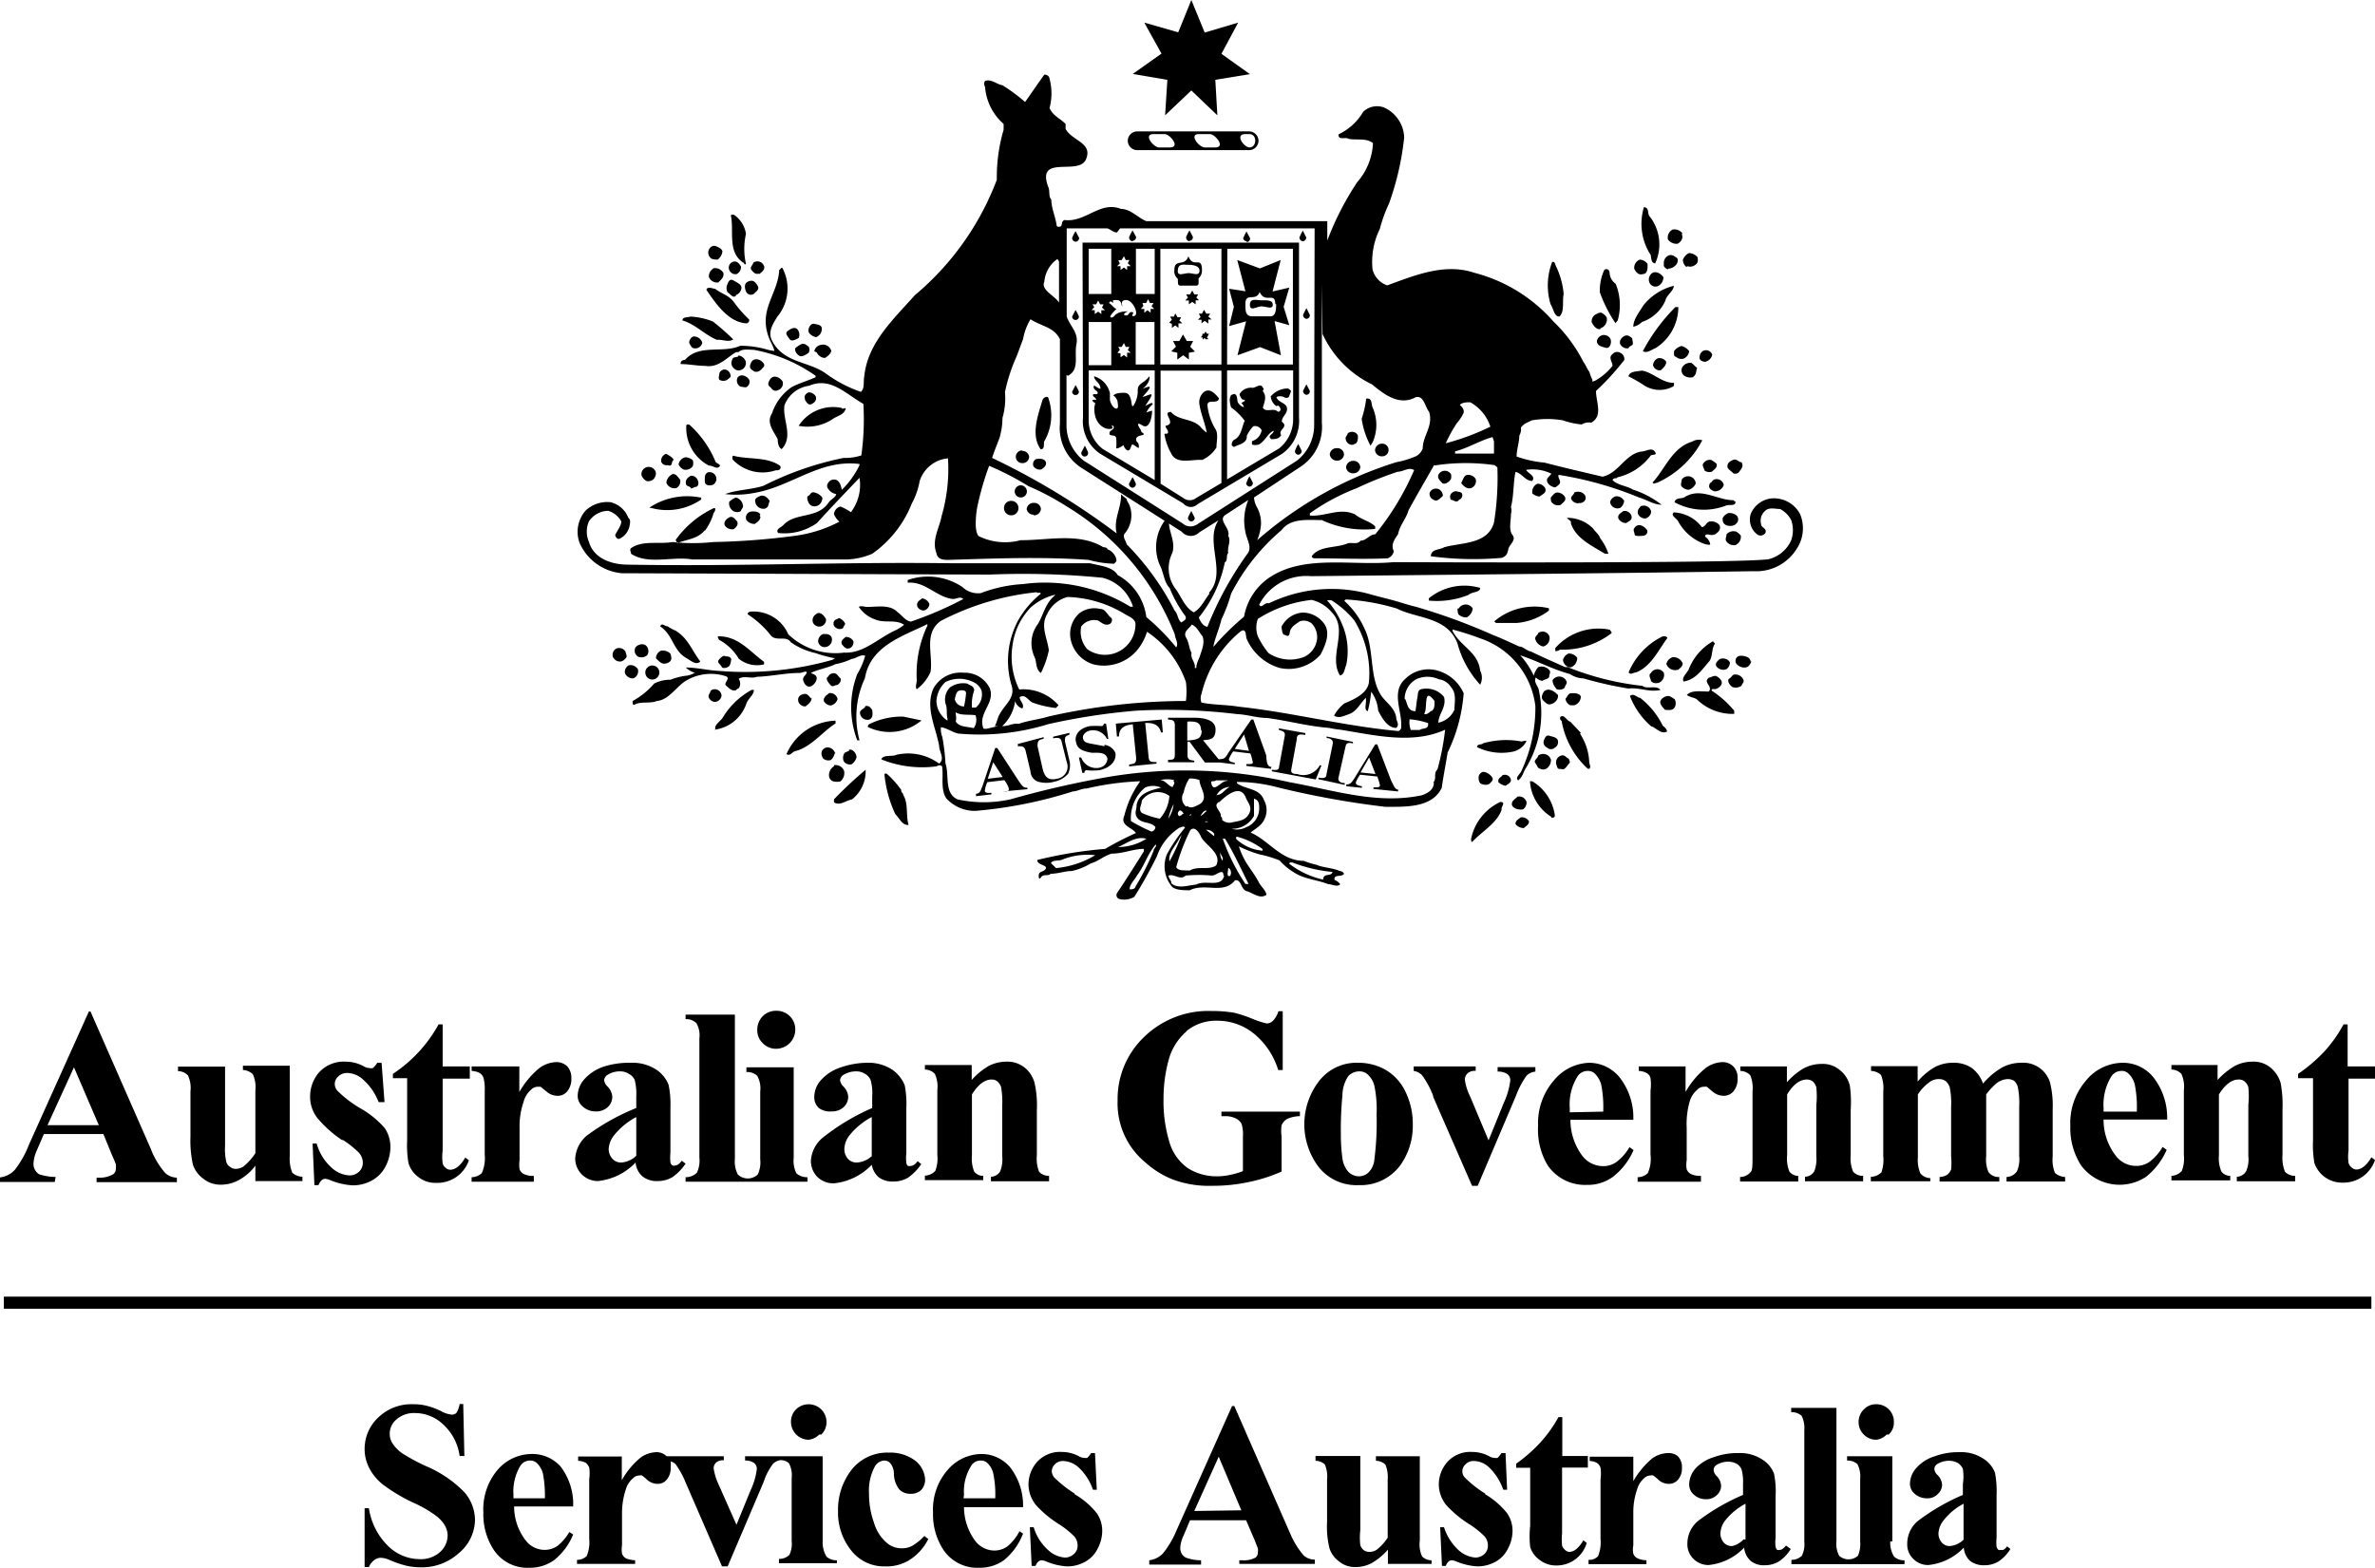 <svg xmlns="http://www.w3.org/2000/svg" width="105" height="69.33" role="img" aria-label="Services Australia logo"><path d="M72.59,14.24a.79.79,0,0,1-.38.21c0-.33.26-.64.44-.94A2.48,2.48,0,0,1,74,12.64h0c0,.22-.34.43-.37.65A1.74,1.74,0,0,1,72.59,14.24Zm.5-2.19a.35.35,0,0,0-.18.41.29.29,0,0,0,.37.2.43.43,0,0,0,.26-.4h0C73.45,12.12,73.26,12,73.09,12.05Zm-1.57,2.12a2.49,2.49,0,0,0-.09-1.62h0a.63.63,0,0,1-.27-.5c0-.1-.11-.2-.23-.12a2.17,2.17,0,0,0-.2,1,6.22,6.22,0,0,0,.69,1.36Zm-22.38,4.6c0,.11.1,0,.1.13s-.19.11-.19.27.3,0,.3.24a2.5,2.5,0,0,1,0,.4c0,.08.33-.1.31-.14s.08.25.21.25.12-.24.19-.26.29.22.29.12c0-.29-.12-.17-.12-.36s.4-.15.33-.24-.08,0-.12-.16c0,0-.32-.45.06-.21s.45-.6.43-.65h0s-.19.05-.25.09a1,1,0,0,1,.28-.37c0-.13-.17,0-.33.07.54-.78.19-.45-.12-.4.49-.52.36-.51,0-.35.29-.22.34-.48.3-.56-.26.35-.51.29-.51.62a1.19,1.19,0,0,1-.19.68c-.14.16,0-.57-.4-.57-.12,0-.4,0-.49.13.07,0,.19.2.19.27s.07.3-.06.3-.28-.28-.28-.4,0-.1,0-.28a1,1,0,0,0-.7-.75c0,.21.28.27.28.55-.13,0-.3-.23-.3-.08s.18.16.18.27-.21,0-.21.09.12.09.15.21c-.09,0-.16,0-.17,0s0,.09.08.12,0,.09,0,.28c0,.61.38.89.66.89S49.11,18.84,49.14,18.77Zm-17.8-6.52a.39.39,0,0,0,.42.24c.11-.12.26-.22.22-.42h0a.42.42,0,0,0-.42-.21A.41.41,0,0,0,31.34,12.25Zm28.17,8.41a.3.3,0,0,0,.32.27h0a.3.3,0,0,0,.31-.27.3.3,0,0,0-.32-.28A.31.31,0,0,0,59.51,20.66Zm1.6-.48a.28.28,0,1,0,0-.56.31.31,0,0,0-.32.28A.3.3,0,0,0,61.11,20.18Zm11.52-4.65c.19.11.39-.07.57-.14a2.15,2.15,0,0,0,1-1.81h-.13A8.24,8.24,0,0,0,72.63,15.53Zm0-3.41c.22,0,.21-.27.21-.45a.49.49,0,0,0-.34-.19.39.39,0,0,0-.25.4C72.3,12,72.43,12.19,72.63,12.12ZM33,14.3a.14.14,0,0,0,.12-.17,5.74,5.74,0,0,1-.69-.79c-.21-.28-.53-.35-.82-.57-.11,0-.33-.13-.38.05C31.64,13.41,32.19,14.25,33,14.3Zm-.58.71a10.83,10.83,0,0,0-.9-.79,3.06,3.06,0,0,0-1-.22c-.12.05-.34,0-.35.17.58.17,1,.65,1.53.86C31.94,15,32.22,15.16,32.43,15Zm15.44-4.28h9.57v7.74a1.79,1.79,0,0,1-.75,1.6L52.94,22.3a.41.41,0,0,1-.29.12.44.44,0,0,1-.34-.16l-3.68-2.2a1.74,1.74,0,0,1-.75-1.6Zm3.18,3.51h-.83v1.88h.83Zm-.49-.71-.11.13h0l.15,0v.17l.14-.11.14.11v-.17l.16,0-.12-.12L51,13.4l-.16,0-.08-.17-.09.17h-.16Zm3.7,2.59h2.91V11H54.26Zm0,5.08,2.3-1.37a1.65,1.65,0,0,0,.62-1.27h0V16.38H54.25ZM54,16.39H51.31v5l1,.63a.46.46,0,0,0,.29.1.42.42,0,0,0,.27-.09h0L54,21.36h0Zm-2.7-.27H54V11H51.3ZM50.22,13h.83V11h-.83Zm-.78-1.49.07.14-.12.12.15,0v.17l.15-.11.14.11v-.17l.16,0-.13-.13.07-.14-.16,0-.08-.17-.1.17Zm-.23,1.89c-.08-.07-.12-.11-.18,0,.14.08.21.23.33.26-.09.09-.39.38-.22.38s.11-.27.72-.27c0,0-.16.07-.16.12s0,.06.1.06.12-.15.2-.15.1,0,.1.06h0s-.1.12,0,.12c.31,0,0-.71-.31-.71s-.14.27-.18.27,0-.27-.24-.27S49.21,13.3,49.21,13.36Zm.33,2.23v.17l.15-.1.14.11V15.6l.16,0-.13-.12.07-.14-.16,0-.08-.17-.1.17-.15,0h0l.07.13-.11.13ZM48.13,13h1V11h-1Zm.27.72v.17l.15-.11.14.11v-.17l.16,0-.13-.12.07-.14-.15,0-.09-.17-.09.17-.16,0h0l.08.12-.12.13Zm-.27,2.43h1V14.24h-1Zm0,2.44a1.62,1.62,0,0,0,.63,1.27l2.29,1.37V16.38H48.13Zm-3.42,3.56a.31.31,0,0,0-.32.28.32.32,0,1,0,.32-.28Zm1,.64a.31.31,0,0,0,.31-.28.29.29,0,0,0-.31-.27.3.3,0,0,0-.32.27A.3.3,0,0,0,45.69,22.76ZM45.13,22a.27.27,0,0,0,.27-.27.28.28,0,0,0-.27-.27.28.28,0,0,0-.27.27.27.27,0,0,0,.27.27ZM32.57,12.12a.35.35,0,0,0,.19-.33h0c-.06-.11-.18-.28-.36-.21a.27.27,0,0,0-.15.38A.29.29,0,0,0,32.57,12.12Zm1,0c.09-.08.26-.18.21-.35h0a.31.31,0,0,0-.48-.15c0,.1-.18.2-.07.33S33.42,12.14,33.55,12.1Zm39.6-.46a2,2,0,0,0-.23-2.08h0c-.13-.13,0-.39-.26-.42a2.53,2.53,0,0,0,.3,2.12C73,11.39,73,11.63,73.15,11.64Zm-40.34-.06c.08,0,.07.15.15.07a3,3,0,0,1,0-1.33h0a1.25,1.25,0,0,0-.5-.82.14.14,0,0,0-.17,0C32.46,10.18,32.16,11.1,32.81,11.58ZM33.33,13c.06-.09.25-.17.18-.34h0c-.09-.15-.18-.29-.38-.23s-.22.2-.18.37S33.12,13.1,33.33,13Zm35.61,1c.24-.22.12-.64.19-1a3.54,3.54,0,0,0-.33-1.21h0c-.05-.08-.05-.25-.18-.2a2.89,2.89,0,0,0-.07,1.86C68.69,13.67,68.71,14,68.94,14Zm-36.41-.95a.37.37,0,0,0,.25-.32c0-.16-.19-.23-.34-.32s-.22,0-.27.14a.39.39,0,0,0,0,.38C32.29,13,32.39,13.19,32.53,13.09Zm38.22,1.47a.41.41,0,0,0,.28-.49.6.6,0,0,0-.23-.2.28.28,0,0,0-.2.05.35.35,0,0,0-.23.37C70.46,14.42,70.57,14.57,70.75,14.56Zm3-2.64c.15,0,.27-.08.35-.17s.12-.27,0-.33h0c-.1-.06-.18-.13-.31-.09a.36.36,0,0,0-.23.38C73.54,11.84,73.64,11.84,73.72,11.92Zm-41.78-.81Zm42.62.7a.39.39,0,0,0,.45-.15.39.39,0,0,0,0-.26h0a.56.56,0,0,0-.36-.17.51.51,0,0,0-.28.31A.43.43,0,0,0,74.56,11.81Zm-.21-1.45h0a.44.44,0,0,0-.43-.17.4.4,0,0,0-.21.44.47.47,0,0,0,.42.19C74.27,10.74,74.45,10.55,74.35,10.36ZM31.73,11.48a.53.53,0,0,0,.21-.37c-.05-.13-.17-.17-.28-.22s-.25,0-.32.15a.32.32,0,0,0,.07.36C31.48,11.48,31.63,11.48,31.73,11.48Zm4.35,3.43a.38.38,0,0,0,.25-.39h0c0-.15-.2-.17-.34-.2s-.3.2-.23.39A.52.52,0,0,0,36.08,14.91ZM34.91,15c.11.13.28,0,.4-.05a.37.37,0,0,0-.06-.39h0c-.13-.13-.33,0-.44.09S34.81,14.86,34.91,15Zm50.43,37.1a.59.59,0,0,1-.44-.21,1.53,1.53,0,0,1-.11-.71V48.4a2,2,0,0,1,.55-.57.69.69,0,0,1,.4-.11.49.49,0,0,1,.28.09.62.62,0,0,1,.18.28,3.58,3.58,0,0,1,.06.86v2.19a3,3,0,0,1,0,.58.63.63,0,0,1-.17.23.68.68,0,0,1-.34.1v.2h2.64v-.2a.55.55,0,0,1-.48-.22,1.41,1.41,0,0,1-.1-.69V48.4a2.67,2.67,0,0,1,.48-.51.85.85,0,0,1,.48-.17.54.54,0,0,1,.28.08.58.58,0,0,1,.16.28,3.64,3.64,0,0,1,.06.86v2.19a1.34,1.34,0,0,1-.1.67.58.58,0,0,1-.46.25v.2H91.3v-.2a.73.73,0,0,1-.45-.18,1.56,1.56,0,0,1-.1-.73V49.05a4.22,4.22,0,0,0-.12-1.19A1.24,1.24,0,0,0,89.35,47a1.77,1.77,0,0,0-.84.21,3.2,3.2,0,0,0-.84.71,1.46,1.46,0,0,0-.51-.7,1.41,1.41,0,0,0-.82-.22,1.69,1.69,0,0,0-.78.18,2.84,2.84,0,0,0-.78.65v-.68H82.72v.21a.67.67,0,0,1,.44.18,1.53,1.53,0,0,1,.1.72v2.87a1.68,1.68,0,0,1-.08.71.65.65,0,0,1-.47.2v.2h2.63ZM76.63,20.93a.22.22,0,0,0,.29-.11c.09-.11.17-.23.07-.38h0c-.14,0-.2-.17-.37-.1s-.25.15-.25.28S76.53,20.82,76.63,20.93Zm-2,8.72c-.08.15-.29.32-.2.49.53-.08.81-.52,1.15-.91.15-.23.08-.55.24-.77l-.09-.1A2.46,2.46,0,0,0,74.64,29.65Zm-.06,1.08c.14.11.33.11.45.2a2.26,2.26,0,0,0,1.65.64v-.14a4.41,4.41,0,0,0-1-.89c0-.11.12-.05.19-.07s.32-.15.25-.35h0a.49.49,0,0,0-.26-.23c-.13,0-.19.06-.3.08-.28.21.19.37,0,.61C75.2,30.59,74.8,30.5,74.58,30.73ZM79,47.16H76.94v.2a.63.63,0,0,1,.44.19,1.5,1.5,0,0,1,.1.72v2.87c0,.39,0,.63-.09.7a.61.61,0,0,1-.46.21v.2H79.5V52a.49.49,0,0,1-.39-.19,1.53,1.53,0,0,1-.1-.72V48.4q.4-.66.87-.66a.44.44,0,0,1,.26.08.61.61,0,0,1,.16.26,3.8,3.8,0,0,1,0,.79v2.26a1.49,1.49,0,0,1-.09.67.5.5,0,0,1-.41.24v.2h2.57V52a.58.58,0,0,1-.44-.18,1.51,1.51,0,0,1-.11-.73v-2A5.15,5.15,0,0,0,81.78,48a1.26,1.26,0,0,0-.44-.68,1.18,1.18,0,0,0-.82-.27,1.69,1.69,0,0,0-.77.19,3.07,3.07,0,0,0-.75.62ZM77,30.32c0-.08.12-.13.08-.25h0a.38.38,0,0,0-.39-.24c-.11,0-.13.12-.24.18s0,.3.16.38A.44.44,0,0,0,77,30.32Zm.39-1.07c0-.19-.26-.25-.43-.25s-.28.15-.21.33a.45.45,0,0,0,.38.19C77.31,29.52,77.38,29.37,77.43,29.25ZM74.7,48.72a1.06,1.06,0,0,1,.34-.53.39.39,0,0,1,.29-.13.5.5,0,0,1,.13,0l.25.21a.78.78,0,0,0,.5.19.57.57,0,0,0,.43-.2.85.85,0,0,0,.18-.57.7.7,0,0,0-.19-.53.66.66,0,0,0-.48-.19,1.33,1.33,0,0,0-.74.26,3.67,3.67,0,0,0-.89,1.06V47.16H72.45v.2a.78.78,0,0,1,.36.1.34.34,0,0,1,.16.22,2.12,2.12,0,0,1,0,.56v2.82a1.57,1.57,0,0,1-.12.82.65.65,0,0,1-.45.18v.2H75.2V52a.93.93,0,0,1-.44-.08.39.39,0,0,1-.19-.21,1.12,1.12,0,0,1,0-.4V49.88A3.58,3.58,0,0,1,74.7,48.72ZM76,29.17c-.1.1-.22.21-.07.35a.38.38,0,0,0,.4.07.36.36,0,0,0,.15-.29h0C76.39,29.1,76.11,29.08,76,29.17Zm-.19-5.53c.13-.09.28-.19.22-.4a.45.45,0,0,0-.41-.18c-.18,0-.21.24-.38.25h0A1.64,1.64,0,0,0,74,22.66c-.17.14.14.26.2.41a2.16,2.16,0,0,0,1.2,1c.06,0,.17.05.21,0a.51.51,0,0,0-.23-.34C75.4,23.53,75.65,23.72,75.77,23.64Zm-1.72-7.87a.34.34,0,0,0,.37.08.42.42,0,0,0,.22-.32h0a.63.63,0,0,0-.34-.23.64.64,0,0,0-.32.21C74,15.6,74,15.73,74.05,15.77Zm-1,5.58c0,.08.1,0,.17,0a4.21,4.21,0,0,0,2-1.88.56.56,0,0,0-.45.06C73.92,19.8,73.62,20.74,73.05,21.35Zm0-5.18a.29.29,0,0,0,.34.2c.1-.1.25-.22.23-.38a.35.35,0,0,0-.38-.14A.37.37,0,0,0,73.08,16.17ZM75.39,16a.42.42,0,0,0,.31-.31h0a.29.29,0,0,0-.41-.17.32.32,0,0,0-.15.27C75.11,15.94,75.29,16,75.39,16ZM98.6,52a.49.49,0,0,1-.39-.19,1.49,1.49,0,0,1-.11-.72V48.4q.41-.66.87-.66a.4.4,0,0,1,.26.08.54.54,0,0,1,.17.26,3.8,3.8,0,0,1,0,.79v2.26a1.31,1.31,0,0,1-.1.67.5.5,0,0,1-.41.24v.2h2.58V52a.61.61,0,0,1-.45-.18,1.65,1.65,0,0,1-.11-.73v-2a5.32,5.32,0,0,0-.08-1.19,1.39,1.39,0,0,0-.44-.68,1.18,1.18,0,0,0-.82-.27,1.69,1.69,0,0,0-.77.19,3.29,3.29,0,0,0-.76.62v-.66H96v.2a.6.6,0,0,1,.44.19,1.35,1.35,0,0,1,.11.72v2.87a1.5,1.5,0,0,1-.09.7A.65.65,0,0,1,96,52v.2H98.6ZM74.37,16.25a.3.3,0,0,0,.07.35.47.47,0,0,0,.4.08c.17-.11.14-.28.19-.42h0c-.1-.05-.14-.14-.25-.21A.4.4,0,0,0,74.37,16.25Zm-2.4.38a6.38,6.38,0,0,1,.67.38,1.26,1.26,0,0,0,1.35.07s.05-.14,0-.15h0c-.53,0-.92-.47-1.4-.54C72.35,16.43,72.05,16.42,72,16.63ZM92,51.53a3.07,3.07,0,0,1-.47-1.74,2.87,2.87,0,0,1,.69-2A2.11,2.11,0,0,1,93.87,47a1.72,1.72,0,0,1,1.33.64,2.88,2.88,0,0,1,.61,1.87H93a2.58,2.58,0,0,0,.54,1.6,1.12,1.12,0,0,0,.9.45,1,1,0,0,0,.59-.18,2.18,2.18,0,0,0,.58-.66l.18.13a3.12,3.12,0,0,1-.91,1.19A2.12,2.12,0,0,1,92,51.53Zm1-2.37h1.47a5.25,5.25,0,0,0-.09-1.2,1,1,0,0,0-.3-.5.4.4,0,0,0-.3-.1.54.54,0,0,0-.46.28A2.4,2.4,0,0,0,93,49ZM75.28,20.54c0,.12.06.18.08.27a.37.37,0,0,0,.32.05c.11-.1.26-.19.21-.35h0a1.18,1.18,0,0,0-.24-.17A.34.34,0,0,0,75.28,20.54Zm-.59,1.11a.5.5,0,0,0,.28-.27h0a.34.34,0,0,0-.62-.17c0,.09-.07.24,0,.31S74.56,21.68,74.69,21.65Zm2,.52h0l-.06-.05c-.71,0-1.45-.59-2.16-.13-.14.08-.39,0-.44.22a2.7,2.7,0,0,0,2.27.15C76.46,22.29,76.76,22.41,76.72,22.17Zm-3.11,9.22c.15,0,.36.06.46-.11a.39.39,0,0,0,0-.36c-.11-.06-.2-.15-.31-.14s-.27.09-.32.22S73.52,31.29,73.61,31.39Zm3.15-7.29a.39.39,0,0,0,.23-.42h0a.76.76,0,0,0-.2-.17.41.41,0,0,0-.43.12c0,.11-.08.22,0,.32A.42.42,0,0,0,76.76,24.1Zm-1.12-2.75c-.12.2,0,.32.2.38a.43.43,0,0,0,.4-.28.32.32,0,0,0-.4-.25C75.74,21.21,75.7,21.28,75.64,21.35ZM40.74,31.86h0s0,0,0,0a2.2,2.2,0,0,1-2.37.29.13.13,0,0,1,.09-.14,3.28,3.28,0,0,1,1.47-.32Zm-1.32.45Zm-.21,0h0S39.22,32.3,39.21,32.3Zm0,.07h0Zm.09,0h0Zm-7.71-.11A1.72,1.72,0,0,0,33,31.11c.08-.23.33-.37.33-.6h-.1a3.36,3.36,0,0,0-1.28,1.23C31.85,31.89,31.56,32.08,31.63,32.23Zm-.18-1.71c0,.09-.11.16-.08.27a.31.31,0,0,0,.29.21.32.32,0,0,0,.28-.27h0A.3.3,0,0,0,31.45,30.52ZM44.22,51.8a.5.5,0,0,1-.41.24v.2h2.57V52a.58.58,0,0,1-.44-.18,1.56,1.56,0,0,1-.1-.73v-2a4.49,4.49,0,0,0-.1-1.19,1.3,1.3,0,0,0-.43-.68,1.21,1.21,0,0,0-.82-.27,1.73,1.73,0,0,0-.78.19,3.07,3.07,0,0,0-.75.62v-.66H40.89v.2a.6.6,0,0,1,.44.19,1.35,1.35,0,0,1,.11.72v2.87a1.5,1.5,0,0,1-.09.7.65.65,0,0,1-.46.21v.2h2.58V52a.49.49,0,0,1-.4-.19,1.53,1.53,0,0,1-.1-.72V48.4q.41-.66.87-.66a.39.39,0,0,1,.25.08.54.54,0,0,1,.17.26,3.8,3.8,0,0,1,.05.79v2.26A1.49,1.49,0,0,1,44.22,51.8Zm-10.5-6.86a.85.85,0,0,0-.24.6.77.77,0,0,0,.24.59.8.8,0,0,0,.6.25.85.85,0,0,0,.84-.84.82.82,0,0,0-.84-.84h0A.82.82,0,0,0,33.72,44.94Zm-2.91,6.92a.7.7,0,0,1-.5.2v.2H35.7v-.2a.72.72,0,0,1-.49-.17,1.26,1.26,0,0,1-.12-.69v-4H33v.21a.63.63,0,0,1,.48.17,1.15,1.15,0,0,1,.13.69v3a1.25,1.25,0,0,1-.11.67.64.64,0,0,1-.88,0,1.24,1.24,0,0,1-.13-.69V44.87H30.31v.2a.63.63,0,0,1,.48.18,1.08,1.08,0,0,1,.13.67v5.27A1.25,1.25,0,0,1,30.81,51.86Zm7.73-.35h0a2.67,2.67,0,0,1-1.67.82,1,1,0,0,1-.73-.28,1,1,0,0,1-.29-.72,1.45,1.45,0,0,1,.5-1A9.79,9.79,0,0,1,38.56,49v-.51a2.14,2.14,0,0,0-.07-.73.57.57,0,0,0-.23-.26.69.69,0,0,0-.39-.12,1.05,1.05,0,0,0-.59.16.31.31,0,0,0-.14.23.46.46,0,0,0,.15.28.71.71,0,0,1,.21.45.63.63,0,0,1-.2.46.75.75,0,0,1-.52.19A.84.84,0,0,1,36.2,49,.65.65,0,0,1,36,48.5a1.12,1.12,0,0,1,.31-.75,2,2,0,0,1,.87-.55A3.64,3.64,0,0,1,38.3,47a1.93,1.93,0,0,1,1.14.3A1.55,1.55,0,0,1,40,48a4.4,4.4,0,0,1,.07,1v2a1.85,1.85,0,0,0,0,.43.23.23,0,0,0,.07.13.27.27,0,0,0,.13,0q.14,0,.3-.21l.16.13a2.31,2.31,0,0,1-.57.59,1.23,1.23,0,0,1-.66.18,1,1,0,0,1-.68-.21A1,1,0,0,1,38.54,51.51Zm0-.4V49.4a3.08,3.08,0,0,0-1,.83,1,1,0,0,0-.21.59.64.64,0,0,0,.18.45.51.51,0,0,0,.38.14A1.06,1.06,0,0,0,38.56,51.11ZM36.94,32v-.13a2.45,2.45,0,0,0-2.17,1.48c.17.1.24-.09.38-.13.7-.17,1.21-.86,1.78-1.22Zm.6,1.2c-.09.05-.2.06-.23.15a.38.38,0,0,0,0,.33.34.34,0,0,0,.34.12.57.57,0,0,0,.22-.32h0C37.85,33.3,37.71,33.13,37.54,33.15Zm-.67.69a.45.45,0,0,0-.21.48c.07.22.31.22.49.19a.48.48,0,0,0,.17-.46h0A.4.4,0,0,0,36.87,33.84Zm0,1.51v.08c.26.17.53-.08.8-.13a1.58,1.58,0,0,0,.6-1.31A18.08,18.08,0,0,0,36.87,35.35Zm-1-4.51h0c-.12-.1-.17-.25-.37-.19s-.24.19-.2.34a.32.32,0,0,0,.31.2C35.76,31.13,35.9,31,35.88,30.84Zm2.37.39c-.1.1-.28.13-.2.34a.33.33,0,0,0,.4.2c.17-.08.14-.29.12-.42h0C38.47,31.26,38.39,31.19,38.25,31.23Zm0,2.76Zm17.95-.07V34h0l-1.09-.13v-.08c.21,0,.28,0,.29-.07a2.43,2.43,0,0,0-.11-.4l-.76-.09a1.4,1.4,0,0,0-.19.34c0,.11.14.14.26.16v.07l-.66-.08h-.66l-.68-.92h-.09l0,.57c0,.22.08.24.3.27v.07l-1.16,0V33.6c.23,0,.3,0,.3-.25l0-1.26c0-.25-.1-.25-.3-.27v-.08l1.1,0c.24,0,1,0,1,.52s-.36.43-.55.48l.68.83a.1.1,0,0,0,.08,0h0c.19,0,.25-.09.37-.3l1-1.45h.09l.57,1.58C56,33.81,56.06,33.9,56.22,33.92Zm-3.09-1.64c0-.3-.12-.41-.4-.42s-.19,0-.21.12v.72h0C53,32.71,53.12,32.65,53.13,32.28Zm2.13.92L55,32.48l-.41.64.66.09ZM49.33,32l.05.57h.09c0-.46.38-.51.61-.54l.15,1.49c0,.24-.06.25-.31.29v.08l1.21-.12v-.07c-.25,0-.33,0-.35-.23l-.15-1.5c.24,0,.59,0,.7.42h.08l-.05-.57Zm-.5,1-.53-.1c-.31-.05-.39-.1-.42-.25s.12-.3.3-.34a.68.68,0,0,1,.76.37H49L48.9,32l-.1,0s0,.1-.09.11a4.35,4.35,0,0,0-.53,0c-.63.14-.66.54-.61.71s.08.37.7.47l.24,0c.24,0,.41.07.45.26,0,0,0,.32-.35.4a.71.71,0,0,1-.81-.45l-.1,0,.15.68.09,0s0-.1.08-.12a2.74,2.74,0,0,0,.59,0c.61-.14.75-.52.7-.77A.6.6,0,0,0,48.83,32.94Zm-11.9.34h0a.37.37,0,0,0-.34-.29c-.09,0-.23.07-.26.19s0,.2.06.3a.35.35,0,0,0,.34.07C36.87,33.5,36.88,33.35,36.93,33.28Zm10.15-.56c0-.18,0-.22.2-.29h0l0-.08-.72.17v.07c.29-.05.35,0,.39.21l.21.84a.54.54,0,0,1-.45.74c-.48.12-.56-.26-.61-.42L45.87,33c0-.25.05-.28.27-.33l0-.07L45,32.9V33c.2,0,.28,0,.34.19l.22.93a.5.5,0,0,0,.34.45,1.31,1.31,0,0,0,.71,0,1.11,1.11,0,0,0,.61-.35.87.87,0,0,0,.06-.59Zm11.27,1.06a.82.82,0,0,1-1,.39c-.22,0-.29-.07-.26-.21l.24-1.32c0-.25.14-.23.38-.2v-.08l-1.17-.21,0,.07c.16.05.29.07.26.26l-.25,1.36c0,.17-.13.16-.32.14v.07l1.94.36.25-.62ZM45.43,34.9h0L44.34,35V35c.21,0,.27,0,.26-.14a1.19,1.19,0,0,0-.2-.36l-.75.09a1.17,1.17,0,0,0-.11.38c0,.11.17.1.29.09v.07l-.68.08V35.1c.18,0,.21-.15.3-.38L44,33.08h.09L45,34.48c.19.28.25.37.41.35Zm-1.1-.54-.42-.65-.24.73.66-.08Zm16.91,1.32a39.34,39.34,0,0,1-4.75-.86,7,7,0,0,0-1.8-.24l0,.06c.38.28,1,.21,1.19.74a.91.91,0,0,1,0,.89c-.12.25-.4.39-.59.55.8.34,1.35,1.25,2.35,1.25a3.59,3.59,0,0,0,.59.18c.16.1.75.14,1,.27a.21.21,0,0,1,.19.12c-.11.17-.46,0-.42.27a.6.6,0,0,1,.25.19c-.11.15-.36,0-.53,0-.43-.17-.9-.21-1.32-.41a2.84,2.84,0,0,1-.83-.64,5.22,5.22,0,0,0-.9-.27,5.78,5.78,0,0,1-.9-.35,3.76,3.76,0,0,0,.27.62c.18.32.43.61.63,1,.1.17.3.34.32.52-.28.21-.59-.08-.87-.16s-.22-.53-.52-.48c-.5.64-1.33.1-2,.44-.26,0-.56,0-.76-.13a1.4,1.4,0,0,1-.25-1.46,7.43,7.43,0,0,1,.8-1.18c-.07-.1-.17,0-.24,0a2.45,2.45,0,0,0-1,1.26,19.4,19.4,0,0,1-1,1.8.86.86,0,0,1-.65.1.18.18,0,0,1-.12-.26c.4-.59.8-1.23,1.19-1.85v-.11c-.47,0-.91.21-1.42.21-.35.1-.57.33-.92.43a2.75,2.75,0,0,1-.85.34c-.31,0-.59.12-.93.12-.1.12-.32,0-.42.15s-.12,0-.1-.13.26-.11.31-.26-.4-.15-.38-.37a19,19,0,0,1,3-.49,13.41,13.41,0,0,1,1.36-.7c-.16-.25-.72-.32-.51-.78a4.35,4.35,0,0,1,.7-1.51,12.3,12.3,0,0,0-2.37.32c-.23,0-.39.12-.61.13a19.49,19.49,0,0,1-4.31.86,1.71,1.71,0,0,1-1.28-.55c-.27-.39-.12-1-.19-1.42-.08-.07-.15-.05-.25,0a4.81,4.81,0,0,1-2.44-.31c.11-.23.47-.1.67-.2a2.31,2.31,0,0,1,1.89.39c.27-.22,0-.52,0-.79-.15-.83-.63-1.7-.25-2.54a1.37,1.37,0,0,1,1.33-.69,1.23,1.23,0,0,1,1.16.69c.25.67-.55,1.09-.28,1.78a.38.38,0,0,0,.18,0l.55-.13c.28.09.53-.13.83-.08.42-.15.88-.19,1.3-.32A27.49,27.49,0,0,1,52.45,31l.67.07c.53.11,1.09.09,1.63.18,2.41.26,4.66.86,7.08,1.08.14-.07.12-.17.12-.3,0-.65-.43-1.46.17-2a1.46,1.46,0,0,1,1.45-.37,1.79,1.79,0,0,1,1.14,1h0A7.2,7.2,0,0,1,64,33.28c-.08.51-.18,1-.26,1.56C63.31,35.73,62.16,35.68,61.24,35.68ZM48.42,37.82A3,3,0,0,0,47,38c-.18.1-.43,0-.54.17l.23.22A4.1,4.1,0,0,0,48.42,37.82ZM57,38.2a3.84,3.84,0,0,0,1.5.7c0-.32.36-.11.41-.34a6.65,6.65,0,0,1-1.78-.42h0C57,38.13,57,38.18,57,38.2Zm5.13-7.28c.1.24.11.53.45.53l.07-.54c.05-.16,0-.33.14-.42a1,1,0,0,1,1.05.33c.12.45-.24.74-.25,1.14a1,1,0,0,0,.71-.57h0c0-.3.11-.72-.15-1a.74.74,0,0,0-.54-.35,1.18,1.18,0,0,0-1,0A1,1,0,0,0,62.1,30.92Zm1.17.52c.14-.1.12-.31.12-.44-.52-.69-.28.37-.46.56C63.06,31.64,63.19,31.5,63.27,31.44Zm-.16.54a3.23,3.23,0,0,0-.82-.17,1,1,0,0,0,.05.47h.4c.13-.1.39,0,.37-.3Zm-21.25-.13,0-.07c-.06-.2,0-.46-.08-.64A.75.75,0,0,1,42,30.4a1,1,0,0,1,.76-.17c.13.09.3.1.31.3a1.87,1.87,0,0,0-.1.76h.17a.74.74,0,0,0,.25-.76.67.67,0,0,0-.27-.32,1.4,1.4,0,0,0-1.32-.05,1.24,1.24,0,0,0-.4.84h0A1.06,1.06,0,0,0,41.86,31.85Zm.73-.61a4,4,0,0,0,.09-.59c0-.14-.2-.14-.32-.1s-.14.23-.18.37h0A.41.41,0,0,0,42.59,31.24Zm-.37.24c0,.13.05.3,0,.42.15.26.52.23.8.3a.64.64,0,0,0,.08-.57C42.82,31.58,42.47,31.66,42.22,31.48Zm8.68,5.29a.21.21,0,0,0,.15-.2c-.23-.26-.64-.12-.83-.45-.1-.18,0-.3,0-.52.1-.55.65-.65,1.08-.77a.88.88,0,0,0-.71,0A1.77,1.77,0,0,0,50,36.31h0A7,7,0,0,0,50.9,36.77Zm-.23.33c-.45-.15-.87.19-1.27.36h0A2.36,2.36,0,0,0,50.67,37.1Zm.41.23c-.39.44-.49.92-.84,1.38-.1.2-.33.39-.33.62.09,0,.23,0,.26-.12A11.83,11.83,0,0,0,51,37.63h0C51,37.5,51.18,37.43,51.08,37.33Zm.17-1.13h0a1.69,1.69,0,0,0,.42-1,.85.85,0,0,0-1.22.21c0,.19-.17.37,0,.54A3.61,3.61,0,0,0,51.25,36.2Zm.12.46a.1.1,0,0,1,.07,0h-.07v.09h0v-.07h0Zm.52-1.16a2.74,2.74,0,0,0-.27.7h0A1.39,1.39,0,0,0,51.89,35.5Zm0-1a1.33,1.33,0,0,0-.63,0c.24,0,.35.26.56.31h0C51.83,34.74,52,34.64,51.87,34.53Zm.14.82v-.18h0v.18Zm.27.66s-.12-.2-.2-.12-.07.17,0,.23A.25.25,0,0,0,52.28,36Zm.16-.34c.17.15.38,0,.54-.07.44-.28,0-.74,0-1.07a1,1,0,0,0-.45-.07,1.8,1.8,0,0,0-.25.62h0A.47.47,0,0,0,52.44,35.67Zm1.79-1.13-.52,0c-.06.07-.25,0-.21.1h0C53.63,35.13,54,34.51,54.23,34.54Zm-.45.64c.2,0,.35-.28.55-.35A.68.68,0,0,0,53.78,35.18Zm-.17.69v.05h0v-.05Zm-.36.84.38.3s0-.08,0-.11A.4.4,0,0,0,53.25,36.71Zm.11-.33a.11.11,0,0,0-.15,0Zm-.08-.46a.07.07,0,0,1,0-.05c-.11,0-.2.15-.26.25A.72.72,0,0,0,53.28,35.92Zm-.65.07-.1.1h.06S52.68,36,52.63,36ZM52,38.35c.09.18.41.13.6.15.35-.22.85,0,1.17-.23.25-.51-.4-.84-.65-1.22-.08-.19-.29-.56-.5-.33h0A8.92,8.92,0,0,0,52,38.35Zm-.32-.22a7.73,7.73,0,0,0,.56-1.21l-.09.13h0C52,37.4,51.61,37.72,51.71,38.13Zm2.41.59c0-.35-.32,0-.5,0a6.56,6.56,0,0,0-1.17,0c-.25.23-.49-.09-.76,0,0,.14.14.21.12.34.3.27.78.08,1.1.06h0C53.31,38.89,54,39.28,54.12,38.72Zm-.24-2.09h0v0h0v0Zm.18,1.45c.1-.15-.06-.22-.08-.39A.54.54,0,0,0,54.06,38.08Zm.27.31c0,.1-.06.28,0,.35l.08,0h0A.27.27,0,0,0,54.33,38.39Zm-.17-1.3h-.07a9,9,0,0,0,1,2s.12,0,.14,0h0C54.88,38.46,54.56,37.74,54.16,37.09Zm.52-.07v.08a1.93,1.93,0,0,0,1.17.52.13.13,0,0,1,0-.07A3.22,3.22,0,0,0,54.68,37Zm-.2-.37a.87.87,0,0,0,.65-.07.89.89,0,0,0,.57-.82c0-.17,0-.38-.23-.44l0,.76A1.09,1.09,0,0,1,54.48,36.65Zm-.57-1.18c-.29.19.14.41.09.63a.15.15,0,0,1,.06.16.5.5,0,0,0,.39.12c.29-.07.63-.07.8-.39s-.07-.5-.15-.74h0C54.81,34.65,54.17,35.22,53.91,35.47Zm9.48-.86c.17-.15,0-.42.19-.58h0a11.64,11.64,0,0,0,.34-1.76c-1.44.66-3.13.24-4.63,0a3.73,3.73,0,0,1-.5-.08c-.94-.07-1.82-.32-2.75-.44-.45,0-.85-.15-1.32-.17a25.62,25.62,0,0,0-4.48-.15,28.58,28.58,0,0,0-3.85.59,10.33,10.33,0,0,1-4,.42c-.26-.06-.51-.25-.76-.28a.92.92,0,0,0,.06.43,9.11,9.11,0,0,1,.14,1.17c.18.53-.07,1.31.53,1.59a5.43,5.43,0,0,0,2.34,0c1.23-.35,2.49-.65,3.77-.89a20.57,20.57,0,0,1,8.56.13c1.92.34,3.87,1,5.86.58C63.14,35.07,63.39,34.92,63.39,34.61Zm-10.92,11a2.05,2.05,0,0,1,1.37-.47,2.55,2.55,0,0,1,1.6.55,3.33,3.33,0,0,1,1.1,1.63h.2v-2.6h-.19a1.05,1.05,0,0,1-.24.42.39.39,0,0,1-.28.12,4,4,0,0,1-.64-.21,6.24,6.24,0,0,0-.78-.26,5.8,5.8,0,0,0-1-.08,4.07,4.07,0,0,0-3,1.15,3.79,3.79,0,0,0-1.17,2.81,3.38,3.38,0,0,0,1.22,2.73,4,4,0,0,0,1.22.76,4.59,4.59,0,0,0,1.74.28,7.52,7.52,0,0,0,1.59-.16,7.08,7.08,0,0,0,1.48-.47V50.26a1.73,1.73,0,0,1,0-.5.58.58,0,0,1,.25-.28,1.46,1.46,0,0,1,.56-.12v-.2H54v.2h.18a1,1,0,0,1,.45.1.56.56,0,0,1,.26.24,1.55,1.55,0,0,1,.06.56v1.53a3.43,3.43,0,0,1-.58.17,2.64,2.64,0,0,1-.55.06,2.38,2.38,0,0,1-1.32-.37,2.16,2.16,0,0,1-.81-1.18,6.16,6.16,0,0,1-.25-1.86,6.47,6.47,0,0,1,.22-1.71A2.53,2.53,0,0,1,52.47,45.6Zm4.27-.9h0Zm5.1-9.7Zm0-.07V35l-1.09-.11v-.07c.21,0,.28,0,.29-.09a2.79,2.79,0,0,0-.12-.39l-.76-.08a1.37,1.37,0,0,0-.19.35c0,.11.15.14.27.16v.07l-.69-.07v-.08c.19,0,.24-.09.37-.29l.91-1.48h.09l.6,1.57C61.65,34.82,61.69,34.92,61.85,34.93Zm-1-.71-.28-.73-.38.66Zm-1-1.34,0-.08-1.16-.24v.07c.15,0,.31.08.27.26l-.28,1.36c0,.17-.17.16-.35.13l0,.07,1.16.25h0v-.08c-.18,0-.32-.08-.27-.26L59.49,33C59.53,32.81,59.68,32.85,59.84,32.88ZM72.22,49.52H69.43a2.64,2.64,0,0,0,.53,1.6,1.15,1.15,0,0,0,.91.45,1,1,0,0,0,.59-.18,2.18,2.18,0,0,0,.58-.66l.18.13a3,3,0,0,1-.92,1.19,1.9,1.9,0,0,1-1.16.35,2,2,0,0,1-1.72-.87A3.07,3.07,0,0,1,68,49.79a2.87,2.87,0,0,1,.69-2A2.11,2.11,0,0,1,70.26,47a1.74,1.74,0,0,1,1.34.64,2.88,2.88,0,0,1,.61,1.87Zm-1.34-.36a5.25,5.25,0,0,0-.09-1.2,1.12,1.12,0,0,0-.3-.5.45.45,0,0,0-.31-.1.53.53,0,0,0-.46.28A2.32,2.32,0,0,0,69.4,49v.19Zm-1.43-18.5c-.12,0-.15.15-.24.24a.36.36,0,0,0,.22.29s.14,0,.17,0a.41.41,0,0,0,.29-.38h0C69.85,30.66,69.6,30.64,69.45,30.66Zm-.81-.58c0,.17.09.27.17.39a.34.34,0,0,0,.37-.06c0-.09.12-.18.08-.27h0A.35.35,0,0,0,68.64,30.08Zm-.39.51c-.07.14-.15.27,0,.41s.2.18.35.13.3-.2.28-.39h0C68.72,30.56,68.44,30.39,68.25,30.59Zm.61,2.12h0c-.08-.12-.2-.12-.35-.17s-.2.07-.25.19,0,.27.15.34a.24.24,0,0,0,.32,0A.28.28,0,0,0,68.86,32.71ZM69,34c.19.09.26-.13.36-.22s0-.15,0-.23h0c-.08,0-.18-.19-.33-.14a.32.32,0,0,0-.2.46S68.85,34.05,69,34Zm.9-1.58h0l-.47-.5c-.17-.05-.29-.36-.45-.21a.14.14,0,0,0,.06.17A3.75,3.75,0,0,0,70.2,34h.06c.1-.08,0-.2,0-.32A2.48,2.48,0,0,0,69.85,32.44Zm4.25-1.53h0ZM68,33.42c0,.11-.22.2-.12.33s.09.22.2.24a.29.29,0,0,0,.37-.07.47.47,0,0,0,.12-.32A.36.36,0,0,0,68,33.42Zm6.19-3.8c.07-.06.22-.16.2-.29h0a.45.45,0,0,0-.43-.27.42.42,0,0,0-.29.3A.41.41,0,0,0,74.17,29.62Zm-.87.58a.37.37,0,0,0,.24-.44h0a.33.33,0,0,0-.57,0c-.14.09,0,.27,0,.36A.31.31,0,0,0,73.3,30.2Zm.38,2.16c0-.12-.11-.2-.19-.27h0a3.53,3.53,0,0,0-1-1.23c-.13,0-.29-.23-.45-.08A3.37,3.37,0,0,0,73,32.12C73.21,32.17,73.42,32.48,73.68,32.36Zm-.19-4.22A3.1,3.1,0,0,0,72,29.74c.1.12.2,0,.32,0,.68-.26,1-1,1.4-1.53C73.66,28.12,73.56,28.14,73.49,28.14ZM37.15,30c-.1-.1-.17-.27-.35-.22s-.13.1-.22.17.05.25.14.35.18,0,.25,0,.25-.13.19-.32Zm26.21,18.5,1.72,3.94h.25l1.7-4a3.68,3.68,0,0,1,.46-.87.65.65,0,0,1,.39-.18v-.2H66.21v.2a.72.72,0,0,1,.43.11.33.33,0,0,1,.13.28,3.29,3.29,0,0,1-.29,1l-.67,1.65L65,48.5a2.47,2.47,0,0,1-.24-.76.39.39,0,0,1,.13-.28.46.46,0,0,1,.35-.1v-.2H62.5v.2a.65.65,0,0,1,.37.19A3.86,3.86,0,0,1,63.36,48.46Zm5.22-12.34h.06c.09,0,.1-.06.1-.11a2.09,2.09,0,0,0-1-1.5l-.1,0A2,2,0,0,0,68.58,36.12ZM67,36.44a.47.47,0,0,0,.37.18c.08-.08.23-.15.23-.29h0a.35.35,0,0,0-.38-.18C67.16,36.22,67,36.27,67,36.44ZM36.42,31a.38.38,0,0,0,.3.2.4.4,0,0,0,.31-.29h0a.34.34,0,0,0-.37-.26C36.54,30.75,36.4,30.83,36.42,31Zm3.75,5.48c-.13-.42,0-.94-.24-1.33h0c0-.1-.11-.1-.08-.21a4.27,4.27,0,0,0-.63-.71.09.09,0,0,0-.12,0A5.4,5.4,0,0,0,39.58,36C39.77,36.19,39.89,36.51,40.17,36.48Zm27.31-3.69h0c0-.07-.16,0-.22,0a3.7,3.7,0,0,0-1.69.08c-.08.09-.25,0-.27.17a2.47,2.47,0,0,0,1.59.2A.89.89,0,0,0,67.48,32.79Zm-.39,2.44c-.08.09-.26.17-.25.34s.32.27.5.22a.38.38,0,0,0,.15-.32A.34.34,0,0,0,67.09,35.23Zm-2,2c.44-.48,1.07-.8,1.3-1.42h0c-.05-.13.21-.32-.05-.35A2.32,2.32,0,0,0,65.06,37C65.05,37.05,65,37.19,65.09,37.24Zm-5,9.78Zm5.51-12.88c-.08,0-.19.08-.22.18s0,.29.08.34.3.1.4,0,.17-.16.11-.27S65.71,34.12,65.56,34.14Zm.82.17c-.08.08-.22.13-.17.3a.67.67,0,0,0,.32.15c.08-.08.23-.12.23-.25A.27.27,0,0,0,66.38,34.31ZM60.05,47a2.42,2.42,0,0,1,1.24.33,2.24,2.24,0,0,1,.87,1,3.21,3.21,0,0,1,.3,1.39,3,3,0,0,1-.55,1.81,2.18,2.18,0,0,1-1.84.88,2.13,2.13,0,0,1-1.77-.8,3.13,3.13,0,0,1,0-3.78A2.09,2.09,0,0,1,60.05,47Zm-.77,3.13a7.63,7.63,0,0,0,.07,1.1,1.11,1.11,0,0,0,.26.59.67.67,0,0,0,.45.2.64.64,0,0,0,.41-.14.91.91,0,0,0,.28-.51,13,13,0,0,0,.11-2.09,5.13,5.13,0,0,0-.1-1.27,1,1,0,0,0-.3-.5.53.53,0,0,0-.38-.13h0a.66.66,0,0,0-.47.21,1.53,1.53,0,0,0-.26.84A15.65,15.65,0,0,0,59.28,50.15Zm17.51-27a.26.26,0,0,0,0-.32h0a.49.49,0,0,0-.38-.12.49.49,0,0,0-.25.22c0,.14,0,.22.13.3S76.71,23.28,76.79,23.11ZM66.06,27.48l.08.07.91,0A2.72,2.72,0,0,0,68.48,27h0v-.1A2.75,2.75,0,0,0,66.06,27.48Zm2.17,1.11a.38.38,0,0,0,.27-.45A.32.32,0,0,0,68,28c0,.08-.17.15-.12.28A.46.46,0,0,0,68.23,28.59ZM65.44,26h0a2.48,2.48,0,0,0-2.27.46v.1a3.75,3.75,0,0,0,1.75-.25C65.08,26.16,65.44,26.21,65.44,26Zm-1,.91c0,.08,0,.2.05.27a.48.48,0,0,0,.36.12.51.51,0,0,0,.26-.39A.36.36,0,0,0,64.49,26.91ZM28.17,29.58h0Zm40.59-.92s0,.08,0,.12.14,0,.21-.05A3.55,3.55,0,0,0,71.25,28c0-.08-.07-.1-.07-.15A2.54,2.54,0,0,0,68.76,28.66Zm-3.71-7.08a.33.33,0,0,0,.19-.4h0A.39.39,0,0,0,64.9,21c-.19,0-.21.22-.3.36C64.69,21.48,64.85,21.65,65.05,21.58Zm-1.84.2a.27.27,0,0,0,.17.32c.15.11.28-.06.37-.13s0-.17,0-.2h0A.3.3,0,0,0,63.21,21.78Zm-29.43,7.6v-.11h0c-.63-.46-1.13-1.13-2-1.13-.11,0,0,.1,0,.15a2.22,2.22,0,0,1,.88.84A1.28,1.28,0,0,0,33.78,29.38Zm-5.25.36a.31.31,0,0,0,.62,0,.31.31,0,0,0-.62,0Zm-.44-1.1a.31.31,0,0,0,.14.41.41.41,0,0,0,.38-.07.33.33,0,0,0,0-.37C28.49,28.41,28.19,28.49,28.09,28.64Zm36.27-6.92a.32.32,0,0,0-.22.13.27.27,0,0,0,0,.25c.12,0,.25.17.37,0a.21.21,0,0,0,.13-.26h0C64.61,21.75,64.47,21.75,64.36,21.72ZM27.65,28.81h0a.33.33,0,0,0-.4-.13.32.32,0,0,0-.16.35.34.34,0,0,0,.38.22.41.41,0,0,0,.23-.2C27.72,29,27.67,28.9,27.65,28.81Zm2.69.29c.18.1.45.35.62.15h0c-.39-.51-.52-1-1.09-1.36a2,2,0,0,1-.35-.19c-.12,0-.27-.18-.33,0C29.77,28.1,29.75,28.76,30.34,29.1ZM28,30a.34.34,0,0,0,.2-.41.39.39,0,0,0-.4-.17.33.33,0,0,0-.17.35A.38.38,0,0,0,28,30ZM32,29a.56.56,0,0,0-.22.18c-.1.12.08.2.12.3s.23.06.31,0,.1-.2.12-.32h0C32.29,29,32.14,29.05,32,29ZM29,29.11c.14.14.27.31.51.21s.17-.27.13-.41a.46.46,0,0,0-.43-.13A.38.38,0,0,0,29,29.11ZM36.8,18.54c.19-.14.46-.18.56-.39s-.11,0-.15-.11a1.81,1.81,0,0,0-1.9.79A2,2,0,0,0,36.8,18.54Zm.57-.39h0Zm-2.94-.91a.31.31,0,0,0,.17-.37h0c-.12-.19-.42-.33-.57-.07s0,.27.08.38S34.31,17.31,34.43,17.24ZM72,15.4c0-.07.09-.09.16-.14s0-.22,0-.3h0c-.09-.07-.17-.15-.29-.12s-.28.17-.25.35A.34.34,0,0,0,72,15.4ZM63.59,21c-.05.15.07.25.16.35s.3,0,.4-.17a.5.5,0,0,0,0-.21h0A.32.32,0,0,0,63.59,21Zm-28-3.31c.06.08.14.25.29.18s.24-.19.18-.35a.38.38,0,0,0-.31-.17C35.65,17.4,35.53,17.48,35.59,17.65Zm.47-.17Zm-3.42-1.76c-.1.06-.25,0-.28.18a.29.29,0,0,0,.08.34.28.28,0,0,0,.32.08.32.32,0,0,0,.2-.4A.39.39,0,0,0,32.64,15.72ZM68.56,22c0,.1,0,.2.08.25a.34.34,0,0,0,.37.07c.07-.09.25-.17.18-.34a.41.41,0,0,0-.36-.2C68.71,21.8,68.66,21.9,68.56,22Zm3.71,1.34c-.1.08,0,.22,0,.3s.25.07.39.05.18-.13.17-.23h0C72.72,23.29,72.45,23.1,72.27,23.33Zm-2.43-1.09c.12,0,.29-.1.26-.27s-.27-.3-.5-.2c0,.08-.14.15-.14.25S69.65,22.31,69.84,22.24Zm-2.09-.42a.65.65,0,0,0,.31.13c.13-.1.34-.17.25-.38a.4.4,0,0,0-.33-.19A.38.38,0,0,0,67.75,21.82Zm4.13,1.31c.12-.09.29-.12.25-.32a.32.32,0,0,0-.36-.22c-.1.08-.27.15-.22.33A.38.38,0,0,0,71.88,23.13Zm-.08-1h0a.38.38,0,0,0-.38-.19c-.14.05-.27.19-.22.32a.33.33,0,0,0,.43.19A.4.4,0,0,0,71.8,22.09Zm-2.35,1c.21.67.94,1,1.51,1.35,0,0,.12,0,.15,0a2.34,2.34,0,0,0-.36-.68h0c-.07-.19-.2-.27-.32-.44a1.61,1.61,0,0,0-1.15-.47C69.26,22.91,69.39,23,69.45,23.06ZM36.37,68.17V64.4H32.94v.19a.64.64,0,0,1,.4.11.32.32,0,0,1,.12.26,3,3,0,0,1-.27.93l-.63,1.54-.79-1.78a2.56,2.56,0,0,1-.22-.72.35.35,0,0,1,.12-.26.47.47,0,0,1,.33-.09V64.4H29.47v0h0a.62.62,0,0,0-.46-.18,1.25,1.25,0,0,0-.69.24,3.53,3.53,0,0,0-.83,1V64.41H25.56v.19a.89.89,0,0,1,.34.09.57.57,0,0,1,.15.21,1.85,1.85,0,0,1,0,.52v2.63a1.58,1.58,0,0,1-.11.76.58.58,0,0,1-.43.17v.18h2.57V69a1.31,1.31,0,0,1-.4-.08.42.42,0,0,1-.18-.21,1.18,1.18,0,0,1,0-.37V66.94a3.31,3.31,0,0,1,.17-1.08,1,1,0,0,1,.32-.49.39.39,0,0,1,.28-.12.2.2,0,0,1,.11,0,2,2,0,0,1,.24.2.69.69,0,0,0,.46.17.5.5,0,0,0,.4-.19.77.77,0,0,0,.17-.53,1.1,1.1,0,0,0,0-.27.53.53,0,0,1,.21.11,3.84,3.84,0,0,1,.46.84l1.6,3.69h.25l1.59-3.73a2.7,2.7,0,0,1,.42-.81.6.6,0,0,1,.34-.16.55.55,0,0,1,.36.14,1.12,1.12,0,0,1,.12.65v2.78a1.16,1.16,0,0,1-.1.62.63.63,0,0,1-.46.18v.19H37V69a.66.66,0,0,1-.46-.16A1.24,1.24,0,0,1,36.37,68.17ZM72.21,64.4v0h0Zm-9.44,3.73V64.4H60.83v.2a.63.63,0,0,1,.42.17,1.44,1.44,0,0,1,.1.67V68a2.18,2.18,0,0,1-.48.53.59.59,0,0,1-.34.1.41.41,0,0,1-.24-.08.45.45,0,0,1-.15-.22,2.83,2.83,0,0,1,0-.66V64.39H58.16v.21a.63.63,0,0,1,.41.16,1.36,1.36,0,0,1,.1.68v1.88a3.93,3.93,0,0,0,.11,1.16,1.14,1.14,0,0,0,.42.57,1.08,1.08,0,0,0,.71.25,1.51,1.51,0,0,0,.76-.19,2.87,2.87,0,0,0,.69-.58v.63h1.93V69a.59.59,0,0,1-.42-.17A1.29,1.29,0,0,1,62.77,68.13Zm-5.13.66a.73.73,0,0,0,.49.18v.19H54.79V69h.14a1.07,1.07,0,0,0,.56-.11.26.26,0,0,0,.12-.23.58.58,0,0,0,0-.19l-.15-.38-.37-.86H52.61l-.28.67a1.42,1.42,0,0,0-.15.55.47.47,0,0,0,.24.43,1.93,1.93,0,0,0,.68.12v.19H50.81V69a1,1,0,0,0,.61-.31,4.1,4.1,0,0,0,.59-1l2.46-5.51h.1l2.48,5.66A3.63,3.63,0,0,0,57.64,68.79Zm-2.76-2-1-2.37L52.8,66.82Zm-14,1.12a2.46,2.46,0,0,1-.53.44.94.94,0,0,1-.47.12,1,1,0,0,1-.65-.22,1.85,1.85,0,0,1-.59-.91,3.72,3.72,0,0,1-.22-1.29,2.23,2.23,0,0,1,.26-1.2.51.51,0,0,1,.42-.26.34.34,0,0,1,.27.13.73.73,0,0,1,.15.44,1.16,1.16,0,0,0,.24.71.67.67,0,0,0,.49.19.65.65,0,0,0,.47-.16.67.67,0,0,0,.18-.47,1.14,1.14,0,0,0-.43-.83,1.83,1.83,0,0,0-1.18-.36,2,2,0,0,0-1.73.88,2.86,2.86,0,0,0-.51,1.71,2.66,2.66,0,0,0,.57,1.72,1.83,1.83,0,0,0,1.51.72A1.9,1.9,0,0,0,40.19,69a2.31,2.31,0,0,0,.85-.94l-.16-.12Zm24.78-1.86a4.88,4.88,0,0,1-.91-.72.41.41,0,0,1-.1-.26.42.42,0,0,1,.15-.32.48.48,0,0,1,.36-.14,1,1,0,0,1,.66.27,2.53,2.53,0,0,1,.64,1h.17l-.07-1.62h-.18a1.19,1.19,0,0,1-.17.21.33.33,0,0,1-.15,0,.46.46,0,0,1-.22-.07,1.61,1.61,0,0,0-.76-.19,1.37,1.37,0,0,0-1.09.44,1.52,1.52,0,0,0-.38,1,1.47,1.47,0,0,0,.34.92,4.89,4.89,0,0,0,1,.83,3.88,3.88,0,0,1,.68.54.6.6,0,0,1,.15.42.49.49,0,0,1-.15.36.58.58,0,0,1-.4.16,1.25,1.25,0,0,1-.76-.34,2.37,2.37,0,0,1-.63-1h-.17l.08,1.71h.17c.06-.17.16-.25.27-.25a.62.62,0,0,1,.21.06,2.85,2.85,0,0,0,.91.21,1.64,1.64,0,0,0,.8-.2,1.33,1.33,0,0,0,.56-.59,1.67,1.67,0,0,0,.2-.77,1.36,1.36,0,0,0-.24-.79A3.53,3.53,0,0,0,65.66,66.08Zm-20.43.53Zm2.28-.53a5.28,5.28,0,0,1-.91-.72.47.47,0,0,1-.1-.26.45.45,0,0,1,.14-.32.5.5,0,0,1,.36-.14,1.07,1.07,0,0,1,.67.27,2.43,2.43,0,0,1,.65,1h.17l-.08-1.62h-.17a1.19,1.19,0,0,1-.17.21.33.33,0,0,1-.15,0,.46.46,0,0,1-.22-.07,1.61,1.61,0,0,0-.76-.19,1.37,1.37,0,0,0-1.09.44,1.52,1.52,0,0,0-.38,1,1.47,1.47,0,0,0,.34.92,4.89,4.89,0,0,0,1,.83,3.88,3.88,0,0,1,.68.54.6.6,0,0,1,.15.42.46.46,0,0,1-.16.36.56.56,0,0,1-.4.16,1.22,1.22,0,0,1-.75-.34,2.19,2.19,0,0,1-.63-1h-.17l.08,1.71h.17c.07-.17.16-.25.28-.25a.69.69,0,0,1,.21.06,2.8,2.8,0,0,0,.9.21,1.61,1.61,0,0,0,.8-.2,1.33,1.33,0,0,0,.56-.59,1.67,1.67,0,0,0,.2-.77,1.36,1.36,0,0,0-.24-.79A3.46,3.46,0,0,0,47.51,66.08Zm-2.45,1.66.17.11A2.81,2.81,0,0,1,44.38,69a1.82,1.82,0,0,1-1.08.33,1.8,1.8,0,0,1-1.61-.82,2.86,2.86,0,0,1-.44-1.62A2.66,2.66,0,0,1,41.9,65a2,2,0,0,1,1.5-.7,1.66,1.66,0,0,1,1.26.59,2.76,2.76,0,0,1,.57,1.76H42.62a2.51,2.51,0,0,0,.5,1.5,1.08,1.08,0,0,0,.84.42,1,1,0,0,0,.56-.17A2.16,2.16,0,0,0,45.06,67.74ZM42.6,66.26H44a4.51,4.51,0,0,0-.09-1.11.91.91,0,0,0-.28-.47.41.41,0,0,0-.28-.09.48.48,0,0,0-.43.26,2.11,2.11,0,0,0-.3,1.24Zm26.47-3.59H68.9a5.87,5.87,0,0,1-.79,1.11,6.79,6.79,0,0,1-1.08.95v.18h.62v2.57a4.3,4.3,0,0,0,0,.93,1.07,1.07,0,0,0,.4.56,1.17,1.17,0,0,0,.76.26,1.38,1.38,0,0,0,1.34-1l-.15-.11q-.3.51-.63.51a.3.3,0,0,1-.18-.09.43.43,0,0,1-.13-.19,2.56,2.56,0,0,1,0-.53V64.9H70.2v-.51H69.07Zm4.66,1.59a1.23,1.23,0,0,0-.69.24,3.71,3.71,0,0,0-.83,1V64.42H70.28v.19a.69.69,0,0,1,.33.09.41.41,0,0,1,.15.21,1.81,1.81,0,0,1,0,.51v2.64a1.61,1.61,0,0,1-.11.76.52.52,0,0,1-.42.16v.19h2.56V69a1,1,0,0,1-.4-.09.36.36,0,0,1-.18-.2.93.93,0,0,1,0-.37V66.94a3.06,3.06,0,0,1,.17-1.08,1,1,0,0,1,.31-.49.41.41,0,0,1,.28-.12.24.24,0,0,1,.12,0,2,2,0,0,1,.24.2.67.67,0,0,0,.46.17.5.5,0,0,0,.4-.19.77.77,0,0,0,.17-.53.68.68,0,0,0-.17-.49A.62.62,0,0,0,73.73,64.26Zm15,4.12.15.12a1.73,1.73,0,0,1-.52.55,1.18,1.18,0,0,1-.62.17,1,1,0,0,1-.64-.19.89.89,0,0,1-.28-.59l0,0a2.5,2.5,0,0,1-1.56.77.9.9,0,0,1-.67-.27.87.87,0,0,1-.27-.67,1.31,1.31,0,0,1,.46-1,9.32,9.32,0,0,1,2-1.16v-.48a2.26,2.26,0,0,0,0-.67.59.59,0,0,0-.22-.26.79.79,0,0,0-.37-.1,1,1,0,0,0-.55.15.27.27,0,0,0-.12.21.39.39,0,0,0,.14.27.67.67,0,0,1,.2.42.55.55,0,0,1-.19.42.62.62,0,0,1-.48.19.8.8,0,0,1-.54-.2.58.58,0,0,1-.21-.45,1.06,1.06,0,0,1,.3-.71,1.74,1.74,0,0,1,.8-.5,3,3,0,0,1,1.08-.18,1.79,1.79,0,0,1,1.07.29,1.27,1.27,0,0,1,.51.62,4.49,4.49,0,0,1,.07,1V68a1.86,1.86,0,0,0,0,.41.41.41,0,0,0,.08.13.21.21,0,0,0,.12,0C88.56,68.57,88.65,68.5,88.74,68.38Zm-1.92-.3h0V66.5a2.74,2.74,0,0,0-.91.77,1,1,0,0,0-.2.55.61.61,0,0,0,.17.42.45.45,0,0,0,.36.13A1,1,0,0,0,86.82,68.08ZM105,47.7v-.54h-1.21V45.3h-.18a6.05,6.05,0,0,1-.84,1.19,7,7,0,0,1-1.17,1v.19h.66v2.75a4.65,4.65,0,0,0,.06,1,1.29,1.29,0,0,0,1.25.87,1.47,1.47,0,0,0,1.43-1l-.16-.12c-.21.36-.44.54-.67.54a.31.31,0,0,1-.19-.08.41.41,0,0,1-.15-.21,2.17,2.17,0,0,1,0-.56V47.7ZM.17,57.88H104.84v-.54H.17Zm79,10.62a1.73,1.73,0,0,1-.52.55,1.18,1.18,0,0,1-.62.17.93.93,0,0,1-.63-.19.9.9,0,0,1-.29-.59v0a2.52,2.52,0,0,1-1.56.77.93.93,0,0,1-.68-.27.9.9,0,0,1-.27-.67,1.31,1.31,0,0,1,.46-1,9.32,9.32,0,0,1,2-1.16v-.48A2.12,2.12,0,0,0,77,65a.51.51,0,0,0-.21-.26.79.79,0,0,0-.37-.1,1,1,0,0,0-.54.15.27.27,0,0,0-.12.21.42.42,0,0,0,.13.27.67.67,0,0,1,.2.42.54.54,0,0,1-.18.42.66.66,0,0,1-.49.19.76.76,0,0,1-.53-.2.58.58,0,0,1-.21-.45,1.09,1.09,0,0,1,.28-.71,1.83,1.83,0,0,1,.81-.5,3,3,0,0,1,1.08-.18,1.79,1.79,0,0,1,1.07.29,1.27,1.27,0,0,1,.51.62,3.91,3.91,0,0,1,.07,1V68a1.64,1.64,0,0,0,0,.41.27.27,0,0,0,.07.13.21.21,0,0,0,.12,0c.08,0,.17-.07.27-.19Zm-2-.42h0V66.5a2.79,2.79,0,0,0-.92.77,1,1,0,0,0-.19.55.61.61,0,0,0,.17.42.47.47,0,0,0,.36.13A1,1,0,0,0,77.08,68.08Zm6.49.09V64.4h-2v.19a.66.66,0,0,1,.46.16,1.21,1.21,0,0,1,.12.65v2.78a1.27,1.27,0,0,1-.1.62.62.62,0,0,1-.83,0,1.14,1.14,0,0,1-.12-.65V62.26h-2v.19a.66.66,0,0,1,.46.16,1.22,1.22,0,0,1,.12.64v4.93a1.13,1.13,0,0,1-.11.62.63.63,0,0,1-.46.18v.19h5V69a.64.64,0,0,1-.46-.16A1.14,1.14,0,0,1,83.57,68.17Zm-.16-4.73a.71.71,0,0,0,.23-.55.77.77,0,0,0-.79-.79.73.73,0,0,0-.54.23.77.77,0,0,0-.23.56.75.75,0,0,0,.23.55.76.76,0,0,0,.55.23A.75.75,0,0,0,83.41,63.44Zm-47.19,0a.75.75,0,0,0,.23-.55.79.79,0,0,0-.23-.56.8.8,0,0,0-1.12,0,.76.76,0,0,0-.22.56.79.79,0,0,0,.78.78A.79.79,0,0,0,36.22,63.44ZM40.84,27a.32.32,0,0,0,.25-.29.41.41,0,0,0-.32-.25c-.11.09-.28.17-.21.37A.32.32,0,0,0,40.84,27ZM28.13,49v-.51a2.45,2.45,0,0,0-.07-.73.54.54,0,0,0-.24-.26.69.69,0,0,0-.39-.12,1,1,0,0,0-.58.16.31.31,0,0,0-.14.23.46.46,0,0,0,.15.28.71.71,0,0,1,.21.45.63.63,0,0,1-.2.46.75.75,0,0,1-.52.19.83.83,0,0,1-.58-.21.61.61,0,0,1-.23-.48,1.12,1.12,0,0,1,.31-.75,2,2,0,0,1,.87-.55A3.69,3.69,0,0,1,27.87,47a1.93,1.93,0,0,1,1.14.3,1.42,1.42,0,0,1,.55.68,4.2,4.2,0,0,1,.08,1v2a2.09,2.09,0,0,0,0,.43.21.21,0,0,0,.09.13.17.17,0,0,0,.12,0c.09,0,.19-.07.29-.21l.17.13a2.31,2.31,0,0,1-.57.59,1.26,1.26,0,0,1-.66.18,1,1,0,0,1-.68-.21.91.91,0,0,1-.3-.61h0a2.67,2.67,0,0,1-1.67.82,1,1,0,0,1-1-1,1.45,1.45,0,0,1,.5-1A9.79,9.79,0,0,1,28.13,49Zm0,2.07h0V49.4a3.08,3.08,0,0,0-1,.83,1.05,1.05,0,0,0-.22.59.65.65,0,0,0,.19.45.51.51,0,0,0,.38.14A1.06,1.06,0,0,0,28.13,51.11ZM18,50.44a4.65,4.65,0,0,0,.06,1,1.19,1.19,0,0,0,.42.6,1.21,1.21,0,0,0,.82.27,1.47,1.47,0,0,0,1.43-1l-.16-.12c-.21.36-.44.54-.67.54a.31.31,0,0,1-.19-.08.34.34,0,0,1-.14-.21,2.17,2.17,0,0,1,0-.56V47.7h1.2v-.54h-1.2V45.3h-.18a6.09,6.09,0,0,1-.85,1.19,6.25,6.25,0,0,1-1.17,1v.19H18ZM23.6,52a.93.93,0,0,1-.44-.08.39.39,0,0,1-.19-.21,1.44,1.44,0,0,1,0-.4V49.88a3.32,3.32,0,0,1,.18-1.16,1.05,1.05,0,0,1,.33-.53.41.41,0,0,1,.3-.13l.12,0,.26.21a.74.74,0,0,0,.5.19.53.53,0,0,0,.42-.2.85.85,0,0,0,.18-.57.74.74,0,0,0-.18-.53.68.68,0,0,0-.49-.19,1.33,1.33,0,0,0-.74.26,3.83,3.83,0,0,0-.89,1.06V47.16H20.85v.2a.83.83,0,0,1,.37.1.42.42,0,0,1,.16.22,2,2,0,0,1,.05.56v2.82a1.65,1.65,0,0,1-.13.82.68.68,0,0,1-.45.18v.2H23.6ZM36.17,28.36a.3.3,0,0,0,.21.25.33.33,0,0,0,.38-.44c-.09-.15-.24-.13-.38-.13A.36.36,0,0,0,36.17,28.36Zm-.09-1.2a.31.31,0,0,0-.13.39.31.31,0,0,0,.35.15.31.31,0,0,0,.22-.32C36.45,27.25,36.26,27,36.08,27.16Zm1,.17c-.06.07-.16.05-.21.15a.22.22,0,0,0,.1.29.27.27,0,0,0,.31,0c0-.09.12-.14.07-.22h0A.46.46,0,0,0,37.08,27.33Zm.14,1.16c.08.1.15.2.28.19s.25-.14.23-.32h0a.36.36,0,0,0-.35-.19C37.3,28.26,37.15,28.32,37.22,28.49ZM24.78,64.85a2.73,2.73,0,0,1,.56,1.77H22.73a2.45,2.45,0,0,0,.51,1.5,1.05,1.05,0,0,0,.84.42,1,1,0,0,0,.56-.17,2.16,2.16,0,0,0,.53-.62l.17.11A2.81,2.81,0,0,1,24.49,69a1.82,1.82,0,0,1-1.08.33,1.78,1.78,0,0,1-1.6-.82,2.86,2.86,0,0,1-.44-1.62A2.7,2.7,0,0,1,22,65a2,2,0,0,1,1.52-.7A1.67,1.67,0,0,1,24.78,64.85Zm-.69,1.41A5.29,5.29,0,0,0,24,65.15a1,1,0,0,0-.29-.47.41.41,0,0,0-.28-.09.5.5,0,0,0-.44.26,2.19,2.19,0,0,0-.29,1.24v.17Zm3.4-1.86h0Zm-12.35-14a4.15,4.15,0,0,1,.73.58.66.66,0,0,1,.17.45.54.54,0,0,1-.17.39.61.61,0,0,1-.43.16,1.27,1.27,0,0,1-.8-.36A2.23,2.23,0,0,1,14,50.57h-.18l.08,1.84h.18c.08-.19.18-.28.3-.28a.81.81,0,0,1,.22.06,3,3,0,0,0,1,.23,1.73,1.73,0,0,0,.85-.22,1.46,1.46,0,0,0,.6-.63,1.83,1.83,0,0,0,.21-.84,1.48,1.48,0,0,0-.25-.84A4.09,4.09,0,0,0,15.91,49a5.09,5.09,0,0,1-1-.77.47.47,0,0,1-.11-.28.44.44,0,0,1,.16-.35.55.55,0,0,1,.38-.15,1.07,1.07,0,0,1,.71.29,2.56,2.56,0,0,1,.69,1H17L16.87,47v0h-.19a1.13,1.13,0,0,1-.19.23.29.29,0,0,1-.17,0,.49.49,0,0,1-.23-.07,1.68,1.68,0,0,0-.8-.21,1.48,1.48,0,0,0-1.18.47,1.62,1.62,0,0,0-.4,1.07,1.52,1.52,0,0,0,.36,1A5.25,5.25,0,0,0,15.14,50.43ZM32.62,16.68a.3.3,0,0,0,.12.42c.09,0,.22.06.29,0s.13-.15.1-.28S32.8,16.49,32.62,16.68ZM18.91,64.87a8.21,8.21,0,0,1-1.11-.59,1.56,1.56,0,0,1-.46-.47.78.78,0,0,1-.11-.41.82.82,0,0,1,.3-.63,1.17,1.17,0,0,1,.82-.28A1.81,1.81,0,0,1,19.6,63a2.29,2.29,0,0,1,.72,1.39h.21l-.05-2.3h-.16a1,1,0,0,1-.14.39.28.28,0,0,1-.21.08,1.24,1.24,0,0,1-.48-.16,3.13,3.13,0,0,0-.58-.22,2.36,2.36,0,0,0-.65-.08,2.1,2.1,0,0,0-1.53.58,1.9,1.9,0,0,0-.61,1.4,1.82,1.82,0,0,0,.23.89,2.24,2.24,0,0,0,.63.72,7.62,7.62,0,0,0,1.35.79,5.2,5.2,0,0,1,.93.54,1.46,1.46,0,0,1,.4.43.9.9,0,0,1,.13.47,1,1,0,0,1-.34.72,1.27,1.27,0,0,1-.91.31,2,2,0,0,1-1.37-.57,2.94,2.94,0,0,1-.86-1.68h-.19v2.6h.19a.7.7,0,0,1,.24-.31.48.48,0,0,1,.28-.1,1.05,1.05,0,0,1,.4.1,4.53,4.53,0,0,0,.73.25,2.92,2.92,0,0,0,.61.07,2.42,2.42,0,0,0,1.72-.63A1.94,1.94,0,0,0,21,67.21,1.9,1.9,0,0,0,20.54,66,5.16,5.16,0,0,0,18.91,64.87ZM8.42,48.27v2a4.93,4.93,0,0,0,.11,1.24,1.27,1.27,0,0,0,.45.61,1.19,1.19,0,0,0,.77.27,1.64,1.64,0,0,0,.82-.21,2.26,2.26,0,0,0,.72-.63v.68h2.08v-.19a.73.73,0,0,1-.45-.18,1.69,1.69,0,0,1-.11-.73v-4H10.74v.19a.65.65,0,0,1,.44.19,1.38,1.38,0,0,1,.11.72V51a2.62,2.62,0,0,1-.52.58.61.61,0,0,1-.35.11.37.37,0,0,1-.25-.09.36.36,0,0,1-.17-.24,2.61,2.61,0,0,1-.05-.7V47.17H7.87v.2a.6.6,0,0,1,.44.19A1.31,1.31,0,0,1,8.42,48.27Zm-6,4H0v-.2a1.07,1.07,0,0,0,.65-.33,4.33,4.33,0,0,0,.63-1.12l2.65-5.89H4l2.66,6.06a3.64,3.64,0,0,0,.64,1.08.8.8,0,0,0,.52.21v.2H4.27v-.2h.15A1.13,1.13,0,0,0,5,51.93a.27.27,0,0,0,.12-.24.78.78,0,0,0,0-.21s-.06-.16-.17-.4l-.38-.93H1.94l-.31.72a1.64,1.64,0,0,0-.15.59.54.54,0,0,0,.25.47,2.52,2.52,0,0,0,.73.12Zm-.32-2.51H4.37L3.27,47.2ZM73,22.63h0a.34.34,0,0,0-.29-.27c-.07,0-.18,0-.21.08a.27.27,0,0,0-.07.32.37.37,0,0,0,.31.17A.35.35,0,0,0,73,22.63Zm-13.12-3c.13,0,.17-.21.15-.38h0a.29.29,0,0,0-.45-.08c0,.08-.13.15-.08.27A.28.28,0,0,0,59.85,19.66ZM47.4,17.32a.15.15,0,1,0,.3,0,1.57,1.57,0,0,0-.15-.29Zm11.71,3.05a.3.3,0,0,0,.31-.28.29.29,0,0,0-.31-.27.3.3,0,0,0-.32.27A.31.31,0,0,0,59.11,20.37ZM47.55,17ZM47.4,14a.15.15,0,1,0,.3,0,1.57,1.57,0,0,0-.15-.29Zm7.84,7.14h0Zm5.44-1.57a1.89,1.89,0,0,0,0-1.56h0c-.06-.13,0-.43-.28-.38a4.42,4.42,0,0,1-.2.89,3.62,3.62,0,0,0,.39,1.19ZM28.6,21.28c.1,0,.18,0,.27-.07S29,21,29,20.93h0a.32.32,0,0,0-.64.08A.47.47,0,0,0,28.6,21.28ZM52.67,22.6a1.66,1.66,0,0,0-.15.3.16.16,0,0,0,.15.16.16.16,0,0,0,.15-.16l-.15-.3ZM29.46,21.35a.38.38,0,0,0,.45.23.34.34,0,0,0,.16-.37c-.08-.08-.16-.25-.32-.25A.47.47,0,0,0,29.46,21.35Zm25.63,0a.17.17,0,0,0,.16.17.16.16,0,0,0,.14-.17l-.15-.29A1.57,1.57,0,0,0,55.09,21.4Zm-22-4.62h0ZM47.81,20a.15.15,0,1,0,.29,0,1.57,1.57,0,0,0-.14-.29Zm-.26-9.78a2.09,2.09,0,0,0-.15.3.17.17,0,0,0,.15.17.17.17,0,0,0,.16-.17l-.16-.3ZM48,19.68h0Zm-.41-6h0Zm-18,6.91c.15,0,.09-.17.17-.23s-.17-.22-.31-.29a.31.31,0,0,0-.21.37A.26.26,0,0,0,29.52,20.57Zm6.52-5a.42.42,0,0,0,.36.24c.12-.07.27-.19.28-.32h0a.38.38,0,0,0-.45-.26A.36.36,0,0,0,36,15.53ZM49.86,6.22a.42.42,0,0,1,.42-.41h4.94a.42.42,0,0,1,.42.42.42.42,0,0,1-.42.41H50.28A.42.42,0,0,1,49.86,6.22Zm5.38.3c.33,0,.35-.59,0-.59h-.18C54.57,5.93,55,6.52,55.24,6.52Zm-2,0h.48c.49,0,0-.59-.23-.59H53C52.55,5.93,53,6.52,53.27,6.52Zm-2,0h.48c.49,0,0-.59-.23-.59H51C50.52,5.93,51,6.52,51.24,6.52ZM30.47,15.16a.76.76,0,0,0,.14.22.32.32,0,0,0,.44-.22h0a.39.39,0,0,0-.4-.28A.3.3,0,0,0,30.47,15.16Zm4.68.25c0,.17.08.24.18.32s.32-.05.42-.13a.26.26,0,0,0,0-.27h0c-.1-.07-.17-.15-.3-.12A1,1,0,0,0,35.15,15.41Zm35.7-.59a.33.33,0,0,0-.25.26c0,.22.22.25.39.3s.28-.2.21-.39A.33.33,0,0,0,70.85,14.82ZM51.61,3.53l-.1,1.57L52.67,4,53.82,5.1l-.09-1.57,1.53-.25L54,2.38,54.74,1l-1.48.44L52.67,0l-.58,1.43L50.59,1l.76,1.37-1.27.9ZM52.67,0h0V0ZM31.81,16.48c0,.09-.07.25,0,.32a.37.37,0,0,0,.34,0c.05-.07.2-.1.14-.24h0C32.26,16.4,32,16.2,31.81,16.48Zm-.65,7a2.59,2.59,0,0,0,.37-.72c0-.1.13-.15.08-.29h0l-.05,0a4.32,4.32,0,0,0-1.69,1.41l.07.14C30.39,23.84,30.84,23.84,31.16,23.45Zm-.65-4.69Zm1.16,2.42a.3.3,0,0,0-.38-.32c-.15.08-.13.23-.13.39s.13.2.28.18.2-.13.24-.25Zm-1.13.39c.1,0,.15-.07.23-.07s.14-.14.09-.25a.3.3,0,0,0-.32-.24c-.12.07-.23.15-.22.32S30.47,21.48,30.54,21.57Zm-.2-2.74a1.88,1.88,0,0,0,1,1.73c.19,0,.32.16.45.06s-.1-.15-.15-.22a4.57,4.57,0,0,0-1.15-1.64C30.44,18.76,30.34,18.76,30.34,18.83ZM30,20.54a.5.5,0,0,0,.21.22.38.38,0,0,0,.42-.15.47.47,0,0,0,0-.26.58.58,0,0,0-.32-.13A.39.39,0,0,0,30,20.54Zm-1.18,1.93A2.65,2.65,0,0,0,31,22.09L31,22h0l-.05,0a3,3,0,0,0-2.24.45ZM50.07,21.1l-.16.3a.18.18,0,0,0,.16.17.17.17,0,0,0,.15-.17,2.09,2.09,0,0,0-.15-.3ZM25.62,24a1.42,1.42,0,0,1,.27-1.42A1.39,1.39,0,0,1,27,22.21a1.13,1.13,0,0,1,.78.69c.12.09.07.26.05.37a.8.8,0,0,1-.43.55c-.12.05-.19-.09-.2-.15s.27-.4.27-.61a1,1,0,0,0-.58-.47,1.05,1.05,0,0,0-.85.46,1.13,1.13,0,0,0,0,.92c.21.73,1,1,1.72,1,4.91.09,9.42-.13,14.36-.06l6.08,0c.42.11,1,.15,1.21.52a2.47,2.47,0,0,1,1.27,1.86A9.54,9.54,0,0,1,52,28.63c.12-.18-.05-.39-.06-.57a11.56,11.56,0,0,0-4.79-5.67,11.27,11.27,0,0,0-1.68-.89,12.68,12.68,0,0,0-1.74-.9,12.88,12.88,0,0,0-.53,1.85s-.18,1,.07,1.26a2.65,2.65,0,0,0,1.85.18c1.25,0,2.54-.33,3.61.28.05.06.2,0,.23.12a.63.63,0,0,1,.4.47c0,.1-.07.12-.1.17a4.6,4.6,0,0,1-1.13-.17c-2.15-.15-4.17-.06-6.19,0-.21,0-.49,0-.54-.3-.22-.58.13-1.1.23-1.64a7.44,7.44,0,0,0,.28-2.55,1.45,1.45,0,0,0-1.25,1,3.28,3.28,0,0,1-.35,1,4.92,4.92,0,0,1-1.75,2.22,3.1,3.1,0,0,1-1.35.25H30.6c-.88-.15-1.93.25-2.7-.25,0-.09-.08-.17,0-.25.52-.36,1.21-.16,1.84-.27a8.33,8.33,0,0,0,1.8,0,31.51,31.51,0,0,0,3.64-.28,5.9,5.9,0,0,0,1.93-.62.81.81,0,0,1-.24-.34.38.38,0,0,1,.29-.33,2.55,2.55,0,0,1,.46.25A2,2,0,0,0,38,21.13c-.62.65-1.26,1.31-1.88,2a2.49,2.49,0,0,1-1.72.44c-.13-.19.17-.25.25-.37.56-.56,1.51-.24,2-1,.1-.13.29-.2.32-.35a.53.53,0,0,1-.36-.24.2.2,0,0,1,0-.25.3.3,0,0,1,.38-.13c.16.1.18.25.23.43a3.87,3.87,0,0,0,.78-1.09l0-.05c-1.77-.22-3,1-4.66,1.28a4.25,4.25,0,0,1-1.28.05c.53-.2,1.16-.19,1.7-.37a13.88,13.88,0,0,1,3.54-1.23,2.27,2.27,0,0,0,.78-.11,11.55,11.55,0,0,0,.09-2.28c-.77-.43-1.45-1.21-2.4-.8a1.35,1.35,0,0,0-1.09.87c-.09.65.41,1.36-.12,1.93-.15-.07-.17-.27-.18-.44-.17-.35-.52-.72-.25-1.14A2.27,2.27,0,0,1,35,17.12c.33-.18.72-.28,1.06-.44v-.06a6.85,6.85,0,0,0-2.74-1.15c-.22,0-.5-.06-.67.1h-.1c-.4.22-.78.71-1.37.61-.37,0-.72-.08-1.09-.08,0-.16.1-.17.2-.19.62-.71,1.68-.27,2.44-.62a4.26,4.26,0,0,1,1.12.15,2.06,2.06,0,0,0,.39.08c-.08-.3-.25-.5-.32-.82-.3-1.09.49-1.78.53-2.77.05,0,.07-.11.14-.08A1.94,1.94,0,0,1,34.37,14c-.18.29-.44.67-.24,1.06.51,1,1.61.91,2.37,1.45a5.81,5.81,0,0,0,1.56.82c.18-.16.1-.45.15-.69.15-1.48,1.29-2.52,2.24-3.59a12.33,12.33,0,0,0,3.62-5.1,7.42,7.42,0,0,1,.3-2.21l0-.26a2.41,2.41,0,0,1-.82-1.64.24.24,0,0,1,0-.26c.28-.1.51.15.77.19a8.11,8.11,0,0,1,1,.74c.3-.42.54-.78.85-1.21.14,0,.22.08.23.18a2.5,2.5,0,0,1,0,1.3c.16.35.45.44.71.7v.22c.28.53,1.22.61.9,1.35s-2.2-.25-1.67,1.21c.09.17,0,.41.14.57,0,.39.19.76.24,1.17a.17.17,0,0,0,.19,0c.06-.08,0-.2.15-.27.94.12,1.57-.86,2.5-.49v0c.43,0,.74.39,1.12.54h8v.86l0,0A12.83,12.83,0,0,1,60,8.06a2.81,2.81,0,0,0,.7-1.73c-.3-.24-.72-.12-1.08-.19-.12-.1-.47.09-.44-.2a2.49,2.49,0,0,0,1.09-1,.89.89,0,0,1,.91-.19,1.51,1.51,0,0,1,.9,1.33A12.56,12.56,0,0,1,61.41,9,6.49,6.49,0,0,0,61,10.13a3.3,3.3,0,0,0-.32,1.78,1,1,0,0,0,.65.71c1.19-.43,2.52-1,3.84-.56a7,7,0,0,1,3.52,2.17A6.59,6.59,0,0,1,70,16c.1.12.17.33.27.45a1.71,1.71,0,0,0,.13.34l0,.09.13-.05a2.56,2.56,0,0,0,.76-.65c0-.18-.2-.37,0-.52a.27.27,0,0,1,.34-.06.3.3,0,0,1,.18.32,11.54,11.54,0,0,1-1.25,1.37h0c0,.49.32,1.11-.21,1.4a.62.62,0,0,0-.42.08,3.32,3.32,0,0,1-.83-.18,4,4,0,0,0-1.38,0l-.27.13a.76.76,0,0,0-.21.19.52.52,0,0,1-.07.35c0,.31-.12.61-.12.93h0a5.07,5.07,0,0,0,1.24.27c.84.22,1.71.42,2.56.62.71-.15,1-1,1.71-1.11.2,0,.45-.2.6,0s-.17.1-.2.2a2.55,2.55,0,0,1-1.46.94c0,.07-.16,0-.21.12.22.23.62.25.9.42a4.18,4.18,0,0,1,1.27.67c-.35,0-.65-.22-1-.32a15.72,15.72,0,0,0-3.55-1c-.07.14.17.29,0,.44s-.17.12-.28.08-.31-.2-.21-.38l.17-.19a1.88,1.88,0,0,0-1.12-.17c.08.16.44.26.27.49-.31,0-.46-.35-.74-.4h0c-.1.47-.07,1.06-.2,1.55a.54.54,0,0,1,0,.31c0,.32-.11.7.07.93s-.15.42-.19.64-.11.3-.28.37a14.23,14.23,0,0,1-3.14-.07c0-.33.38-.27.59-.4.8-.22,1.92-.12,2.2-1.09a12.5,12.5,0,0,0,.15-2.44h0l-.12-.1a9.1,9.1,0,0,0-2.56,0,.15.15,0,0,1-.12,0c-.38.68-.78,1.35-1.13,2-.11.39-.38.64-.46,1.05-.14.21-.34.47-.19.75a.4.4,0,0,1-.27.32c-1.08.05-2.22,0-3.24,0,0,0-.1,0-.12-.09.34-.48,1.08-.35,1.59-.57.17-.06.44.07.57-.12.26,0,.4-.28.65-.28a12,12,0,0,0,1.72-2.84h0c-.24-.15-.47.07-.72.07a15.7,15.7,0,0,0-1.82.73,9.18,9.18,0,0,0-2.07,1.11c0,.05,0,.06,0,.1.7.05,1.33-.37,2-.05.26.22.65.3.88.52a.18.18,0,0,1,0,.12A4.43,4.43,0,0,1,58.44,23c-.64,0-1.37-.1-1.79.45a9.17,9.17,0,0,0-2.22,2.8A6.72,6.72,0,0,1,54,27.39c-.09.4-.26.76-.35,1.16l0,.05A11.74,11.74,0,0,1,55,27.27a2.65,2.65,0,0,1,1.23-1.8c1.54-.94,3.58-.44,5.37-.61,0,0,15.2.07,16.59-.13a1.48,1.48,0,0,0,1-.84,1.36,1.36,0,0,0,0-.89,1.16,1.16,0,0,0-.49-.49c-.21,0-.49-.09-.66.08a.57.57,0,0,0-.18.59c0,.17.27.17.19.39a.26.26,0,0,1-.34.08.83.83,0,0,1-.31-.92,1.12,1.12,0,0,1,.93-.69,1.31,1.31,0,0,1,1.25.69h0a1.63,1.63,0,0,1-.14,1.53,2.1,2.1,0,0,1-1.91,1c-6.6.1-12.88.15-19.57.22a2.34,2.34,0,0,0-2.29,1.26c.11.2.22-.12.43-.06a6.35,6.35,0,0,1,4.55-.38c.42.12.84.21,1.26.34.23.07.46.14.71.2A26.5,26.5,0,0,1,66,28.08c.39.15.77.33,1.16.51.18,0,.33.19.52.22.49.24,1,.46,1.51.69,0,0,.12,0,.16,0a.37.37,0,0,1-.25-.31.42.42,0,0,1,.25-.29.46.46,0,0,1,.38.19.45.45,0,0,1-.27.42s-.12,0-.13,0a12.33,12.33,0,0,0,3.28.82c.21.17.62-.05.8.18h0v0c-.5.12-.91-.12-1.42-.06A17.57,17.57,0,0,1,70,30a1.12,1.12,0,0,1-.59-.19c-.77-.21-1.44-.58-2.2-.83l0,0a3.63,3.63,0,0,1,.6.9.82.82,0,0,1,.2-.38.45.45,0,0,1,.48.13c.09.08,0,.19,0,.29s-.21.12-.31.19a.55.55,0,0,1-.28-.15c-.12.22.13.39.14.6A4.7,4.7,0,0,1,67.44,34c-.1.16-.13.37-.32.51-.15-.12.08-.27.14-.41a6.63,6.63,0,0,0,.62-2.87,3.61,3.61,0,0,0-2.44-3,12.27,12.27,0,0,0-1.22-.39l0,.07c.38.71,1.12.91,1.22,1.75a.68.68,0,0,1,0,.62l0,0a4.33,4.33,0,0,1-1-1.81c-.44-1.2-1.78-1.1-2.69-1.56a9.72,9.72,0,0,0-2.25-.4l-.07.06a3.64,3.64,0,0,1,.9,1.24c.45.92.18,2.17.77,3,.23.3.58.52.63.94,0,.14.16.29,0,.44-.4,0-.64-.46-.8-.76a1.6,1.6,0,0,0-.31-.84,5.29,5.29,0,0,1-.15.86c-.17-.05-.07-.3-.08-.49,0,0,0-.08,0-.1-.21.18-.4.59-.72.71s-.48.2-.69.08a1.67,1.67,0,0,1,.45-.54c.42-.18,1-.42,1.09-.92a4.46,4.46,0,0,0-.65-2.76,4.22,4.22,0,0,0-1-.88.49.49,0,0,0-.2,0,3.58,3.58,0,0,1,.64,1,3,3,0,0,1,.21,1.85c-.08.17-.08.44-.28.47-.53-.87.4-2-.36-2.79a1.67,1.67,0,0,0-.89-.55,5.53,5.53,0,0,0-2.38.84,1.13,1.13,0,0,0,0,.77,3.72,3.72,0,0,0,.47.74,1.71,1.71,0,0,0,1.6.16,1,1,0,0,0,.55-.8.88.88,0,0,0-.23-.66.54.54,0,0,0-.54-.1c-.2.14-.41.25-.44.5s-.19.09-.25.09-.11-.22-.11-.36a1.14,1.14,0,0,1,.92-.62,1.17,1.17,0,0,1,.92.44c.36.42.1,1-.12,1.42a1.87,1.87,0,0,1-1.8.59,2.29,2.29,0,0,1-1.46-1.28c-.06-.12,0-.51-.27-.34a5.11,5.11,0,0,0-1.73,2.76.55.55,0,0,0,0,.4L52.43,31a3.42,3.42,0,0,0,0-.84,4.41,4.41,0,0,0-1.72-2.22,2.39,2.39,0,0,1-.37.73,1.93,1.93,0,0,1-2,.71,1.46,1.46,0,0,1-1-1.08,1.22,1.22,0,0,1,.38-1.18,1.09,1.09,0,0,1,.92-.19c.25,0,.32.29.5.4a.2.2,0,0,1-.07.26c-.22.11-.36-.06-.53-.15a.71.71,0,0,0-.74.27,1.16,1.16,0,0,0,.27,1,1.35,1.35,0,0,0,2.13-1.11c0-.24-.31-.34-.48-.45a5.17,5.17,0,0,0-2.52-.75,1.36,1.36,0,0,0-.9.75c-.32.53,0,1.05.07,1.61a4.1,4.1,0,0,1-.35,1c-.24-.15-.18-.48-.28-.7a1.42,1.42,0,0,1,.15-1.47c.26-.44.32-.92.77-1.28,0,0,0,0,0,0h-.05a2.5,2.5,0,0,0-1.06.57,3.25,3.25,0,0,0-.46.64,3,3,0,0,0-.33,1.05,3.28,3.28,0,0,0,.3,1.92,2.07,2.07,0,0,1,1.74.7l-.12.12a4.44,4.44,0,0,1-1-.23c-.22-.07-.33-.41-.6-.25,0,.18.23.31.12.5a.46.46,0,0,1-.32-.33,1.84,1.84,0,0,1-.57,1.11l-.33,0c.1-.17.13-.41.23-.55.22-.41.67-.69.52-1.22a3.81,3.81,0,0,1,.28-2.9,4.16,4.16,0,0,1,1-1.18c0-.1-.13,0-.18-.07a11.74,11.74,0,0,0-4.24,1.27c-.77.55-.33,1.49-.45,2.25a1.87,1.87,0,0,1-.61.77c-.08-.1,0-.25,0-.41A5,5,0,0,1,41,27.67l0-.07c-1.06.53-2.52.95-2.76,2.39A4,4,0,0,0,38,32.74s-.05,0-.1,0a4.11,4.11,0,0,1,0-2.93,3.25,3.25,0,0,0,.35-.81c-.2-.08-.38.12-.6.14a2.81,2.81,0,0,1-.71.23c-.34.17-.75.22-1.09.39.08.05.21.06.25.18s-.08.34-.25.41-.3-.11-.34-.26.1-.2.15-.33-.21,0-.31,0c-.62,0-1.26.15-1.89.17-.25.1-.56-.07-.8.09a.38.38,0,0,1,0,.42.25.25,0,0,0-.12.08c-.18.06-.3-.08-.44-.2s.27-.35-.06-.43a2.15,2.15,0,0,0-1.69.2c-.44.25-.76.86-1.31.91-.32.13-.72,0-1,.17-.09,0-.07-.11-.07-.17a3.39,3.39,0,0,0,.95-.77,1.53,1.53,0,0,1,.72-.17,3,3,0,0,1,.63-.17,1,1,0,0,0,.45-.14.92.92,0,0,1-.4-.23c.5,0,1,.13,1.48.15a14.12,14.12,0,0,0,5-.49l.11-.07a5.7,5.7,0,0,1-.86-.23,3,3,0,0,1-1.09-.48c-.21-.32-.66,0-.9-.32s-.65-.69-1-.91c0-.08,0-.08.1-.12a1.67,1.67,0,0,1,1.69,1,3,3,0,0,0,2.47.81c.87.05,1.52-.66,2.3-1a1.92,1.92,0,0,0,.35-.23c-.39-.26-.86-.05-1.29-.24a1.42,1.42,0,0,1-.71-.55c.1-.07.23,0,.38,0,.43,0,1-.12,1.33.23.2.14.34.38.59.42a16,16,0,0,0,2.32-1c-.16-.13-.29,0-.46,0-.73-.08-1.22-.79-2-.72,0,0,0-.07,0-.12a2.74,2.74,0,0,1,2.42.31,1,1,0,0,0,.81.27,6.18,6.18,0,0,1,1.87-.4,7.21,7.21,0,0,1,4.74,1c.05,0,.1,0,.12,0a1.89,1.89,0,0,0-1.35-1.28,36,36,0,0,0-5-.14l-16.25-.06A2.26,2.26,0,0,1,25.62,24Zm27.55,4.15c-.17-.21-.25-.43-.48-.53-.12.19-.4.31-.25.58s.12.47.24.67c-.06.27.19.42.14.67l.07,0c0-.22.12-.39.18-.59S53.27,28.44,53.17,28.16Zm1.89-4.63a2.36,2.36,0,0,1,.13-1.41l-1,.65,0,0c-.38.24.22.58.11.94.14.22-.05.49,0,.76-.11.1,0,.32-.15.41A5.71,5.71,0,0,1,53,27.31c.08.19.17.37.38.41a15,15,0,0,1,1.79-3.26C55.36,24.19,55.11,23.83,55.06,23.53Zm11-4.21h0c-.61.15-1.13.5-1.73.65,0,.05,0,.07,0,.1h1.72l0-.54-.07-.21Zm-2.17.3a10.72,10.72,0,0,0,2-.74h0A1.9,1.9,0,0,0,65,17.79c-.16,0-.33,0-.46.11.11.12.19.19.17.35a1.74,1.74,0,0,1-.3.46A6.36,6.36,0,0,0,63.91,19.62Zm-5.45-7.06,0,6.14a2.11,2.11,0,0,1-.91,1.93L55.44,22a1,1,0,0,0,.13.43,1.45,1.45,0,0,1,.18.74,2.11,2.11,0,0,1-.17.72,17,17,0,0,1,6.15-3.45,3.9,3.9,0,0,0,.76-.22.62.62,0,0,0,.41-.39h0c0-.56.48-1,.28-1.62-.18-.21-.23-.75-.6-.64-.72.39-1.39-.13-1.92-.57a4.61,4.61,0,0,1-2.19-2.23Zm-.32-2.45H49.52l-.14.18c-.16,0-.27-.13-.42-.18h-1.8V14c.16.45.53.7.43,1.22s.13,1.07-.31,1.36a.08.08,0,0,1-.13,0v2.24a2,2,0,0,0,.76,1.55l4.38,2.78a.51.51,0,0,0,.34.13.56.56,0,0,0,.34-.12h0l4.37-2.79a2,2,0,0,0,.76-1.55h0Zm-11.3,3.31V11.58h0a.21.21,0,0,0-.08-.12,1.36,1.36,0,0,0-.57,1C46,12.84,46.68,13.09,46.84,13.42Zm5.41,14.12c.08-.08.25-.11.18-.28A5.4,5.4,0,0,1,51.71,26c-.25-.25-.26-.67-.43-1a2,2,0,0,1,.23-2l.17.1c0,.44.3.86.15,1.35A1.52,1.52,0,0,0,52,26.08c.24.34.39.79.78,1,.33-.2.44-.5.68-.81v-.07c.8-.88-.22-2.25.41-3.19l-.86.54a.51.51,0,0,1-.36.15.53.53,0,0,1-.41-.19l-4.46-2.84a2.1,2.1,0,0,1-.92-1.94V15c-.27-.54-.78-.55-1.3-.88a2.51,2.51,0,0,0-.33.88c-.1.25-.19.52-.29.77a7.57,7.57,0,0,0-.51,1.57,3.1,3.1,0,0,1-.11,1.14,3.12,3.12,0,0,1-.1.77c0,.08-.19.49-.36,1a32,32,0,0,1,5.51,3.34v0c-.16-.62.22-1.14.19-1.73l.25.21c0,.08.09.18.12.26a1.24,1.24,0,0,1-.22,1.28c-.08.16.07.3.1.46A11.92,11.92,0,0,1,51.93,27C52.09,27.16,52.06,27.43,52.25,27.54ZM45.81,20.3a.25.25,0,0,0-.12.32.34.34,0,0,0,.35.14c.1-.07.24-.17.2-.32h0C46.19,20.29,46,20.27,45.81,20.3Zm.55-2.65c0-.17-.24-.1-.28.07-.19.65-.52,1.52-.07,2.15.18,0,.13-.21.15-.34a2.3,2.3,0,0,0,.2-1.89Zm3.71-7a.17.17,0,0,0,.16-.17l-.16-.29a2.57,2.57,0,0,0-.15.29A.17.17,0,0,0,50.07,10.67Zm-4.88,9.27a.28.28,0,1,0,0,.56h0a.29.29,0,0,0,.31-.28A.3.3,0,0,0,45.19,19.94Zm7.4-9.74h0Zm-2.52,0h0Zm2.52.47a.16.16,0,0,0,.15-.17l-.15-.29a1.57,1.57,0,0,0-.15.29A.17.17,0,0,0,52.59,10.67ZM32.06,23.26a.39.39,0,0,0,.38.14c.09-.07.22-.19.15-.34h0c-.08-.09-.17-.22-.29-.2S31.94,23.08,32.06,23.26Zm4.24-1c0-.1.13-.22,0-.32h0a.61.61,0,0,0-.34-.17c-.13,0-.13.12-.23.16s0,.35.12.42A.33.33,0,0,0,36.3,22.22Zm-3.92-1.95a1.82,1.82,0,0,0,1.91.49c.09,0,.26,0,.21-.19-.57-.42-1.37-.28-2.06-.45C32.38,20.13,32.38,20.2,32.38,20.27Zm.13,1.7a1,1,0,0,0-.27.18.4.4,0,0,0,.18.41.33.33,0,0,0,.34,0c0-.09.13-.15.08-.27h0A.4.4,0,0,0,32.51,22Zm1.13-5.62c0-.1.19-.15.14-.28h0c-.09-.2-.44-.34-.57-.08s0,.3.14.4A.28.28,0,0,0,33.64,16.35Zm21.48-5.68a.17.17,0,0,0,.15-.17l-.16-.3a2.09,2.09,0,0,0-.15.3A.17.17,0,0,0,55.12,10.67ZM33,23a.45.45,0,0,0,.37.17c.1-.08.23-.13.25-.32,0,0-.07-.05,0-.08h0c-.05-.15-.25-.16-.4-.15A.27.27,0,0,0,33,23Zm24.39-3.36a2.15,2.15,0,0,0-.14.3.16.16,0,0,0,.15.17.17.17,0,0,0,.15-.17l-.15-.3ZM33.83,22.49c.17-.07.13-.2.2-.34h0c-.11-.15-.26-.3-.46-.2s-.21.14-.16.32A.36.36,0,0,0,33.83,22.49ZM53.5,13.87l-.17,0-.1-.17-.09.17H53l.08.15-.12.12.16,0v.16l.14-.11.16.12v-.18l.15,0L53.42,14Zm3.17,4.78c0-.24.25-.34.23-.59s-.39-.25-.47-.5a.38.38,0,0,1,.33,0v0a.19.19,0,0,0,.22,0l.1-.27s-.11-.13-.18-.11a1,1,0,0,0-.72.35.58.58,0,0,0,.25.43c.1-.05.12,0,.18.11a.11.11,0,0,1-.11.14c-.19-.2-.52.06-.67-.18.07-.24.19-.5,0-.73,0-.06.09-.11,0-.15-.08-.23-.31,0-.45,0a.59.59,0,0,0-.58.28.48.48,0,0,0,.13.24c.06,0,.1,0,.11.06l-.16.09A.55.55,0,0,1,55,18c-.11,0-.22-.12-.27-.2s0-.35-.17-.38l-.13.05a.43.43,0,0,0-.06.26,1.22,1.22,0,0,0,.06.29,2.61,2.61,0,0,1,.6.59c-.14.28-.14.68-.47.84a.25.25,0,0,0-.1.25l.09.07c.2-.12.6-.15.57-.5a1.66,1.66,0,0,1,.29-.42.33.33,0,0,1,.37.18.62.62,0,0,1-.43.48s0,.08,0,.13.24.06.34,0c.27-.18.38-.5.62-.59,0,.16-.32.21-.1.37.14,0,.34,0,.43-.18C56.48,19,57,18.89,56.67,18.65Zm-.9-5.37c-.21,0-.51-.11-.51.2s.3.07.51.07.5.15.5-.07S56,13.28,55.77,13.28ZM57,12.72l-.25.85.25.81-.65-.18.28,1.51-.92-.36-1,.36.38-1.5-.75.21.21-.85-.21-.8.72.11-.36-1.38v0l1,.37.92-.37-.36,1.39Zm-.62.73c0-.57-.45,0-.69-.54-.16.45-.63,0-.63.52,0,.34,0,.56.33.56h.76C56.4,14,56.42,13.7,56.42,13.45Zm1.22-2.78a.17.17,0,0,0,.15-.17l-.15-.3h0a2.09,2.09,0,0,0-.15.3A.17.17,0,0,0,57.64,10.67ZM57.76,17a1.92,1.92,0,0,0-.15.29.17.17,0,0,0,.15.17.16.16,0,0,0,.15-.17L57.76,17Zm0-3.37a2.09,2.09,0,0,0-.15.3.17.17,0,0,0,.15.17.16.16,0,0,0,.15-.17l-.15-.3Zm-3.87,3.92h0Zm-1-4.39.08-.14-.17,0-.09-.17-.1.17h-.17l.08.14-.12.13.16,0v.17h0l.15-.11.15.11v-.18l.15,0Zm.56,1.6h-.09l-.06-.1-.06.1h-.08l0,.07-.07.09h.08v.1h0l.08-.07.09.07V15h.09l-.07-.07Zm-.38-.43v0h0Zm-1-2a.43.43,0,0,1-.15-.39c0-.53.46-.12.62-.61.22.58.6-.06.6.63h0a.46.46,0,0,1-.15.35v.22a.1.1,0,0,1-.09.1h-.73a.1.1,0,0,1-.09-.1Zm0-.34c0,.24.27.09.48.09h0c.2,0,.47.14.48-.1s-.32-.27-.52-.27S52.07,11.64,52.07,12Zm-.32,8c.22.59.92.31,1.4.35a1.46,1.46,0,0,0,.63-.55c0-.26.1-.62-.06-.84a2.55,2.55,0,0,1-.33-.95c-.08-.43.46-.07.5-.39-.15-.17-.39-.48-.67-.27a.6.6,0,0,0-.19.56c.07.43.25.83.32,1.23a1.21,1.21,0,0,1-.24-.21c-.34-.43-1-.3-1.34-.7-.46,0,.3.51-.24.61,0,.1.11.17.11.28s-.11.05-.16.08A2.52,2.52,0,0,0,51.75,20Zm1-4.91-.28,0-.17-.29-.16.29-.28,0,.13.25-.21.21.27.06v.3h0l.26-.19.25.19v-.3l.27-.05-.21-.22Zm-.94-.76v.18h0l.15-.11.14.11V14.3l.17,0-.13-.13.08-.14-.16,0-.1-.17L51.9,14l-.17,0,.08.14-.12.13Z"/></svg>